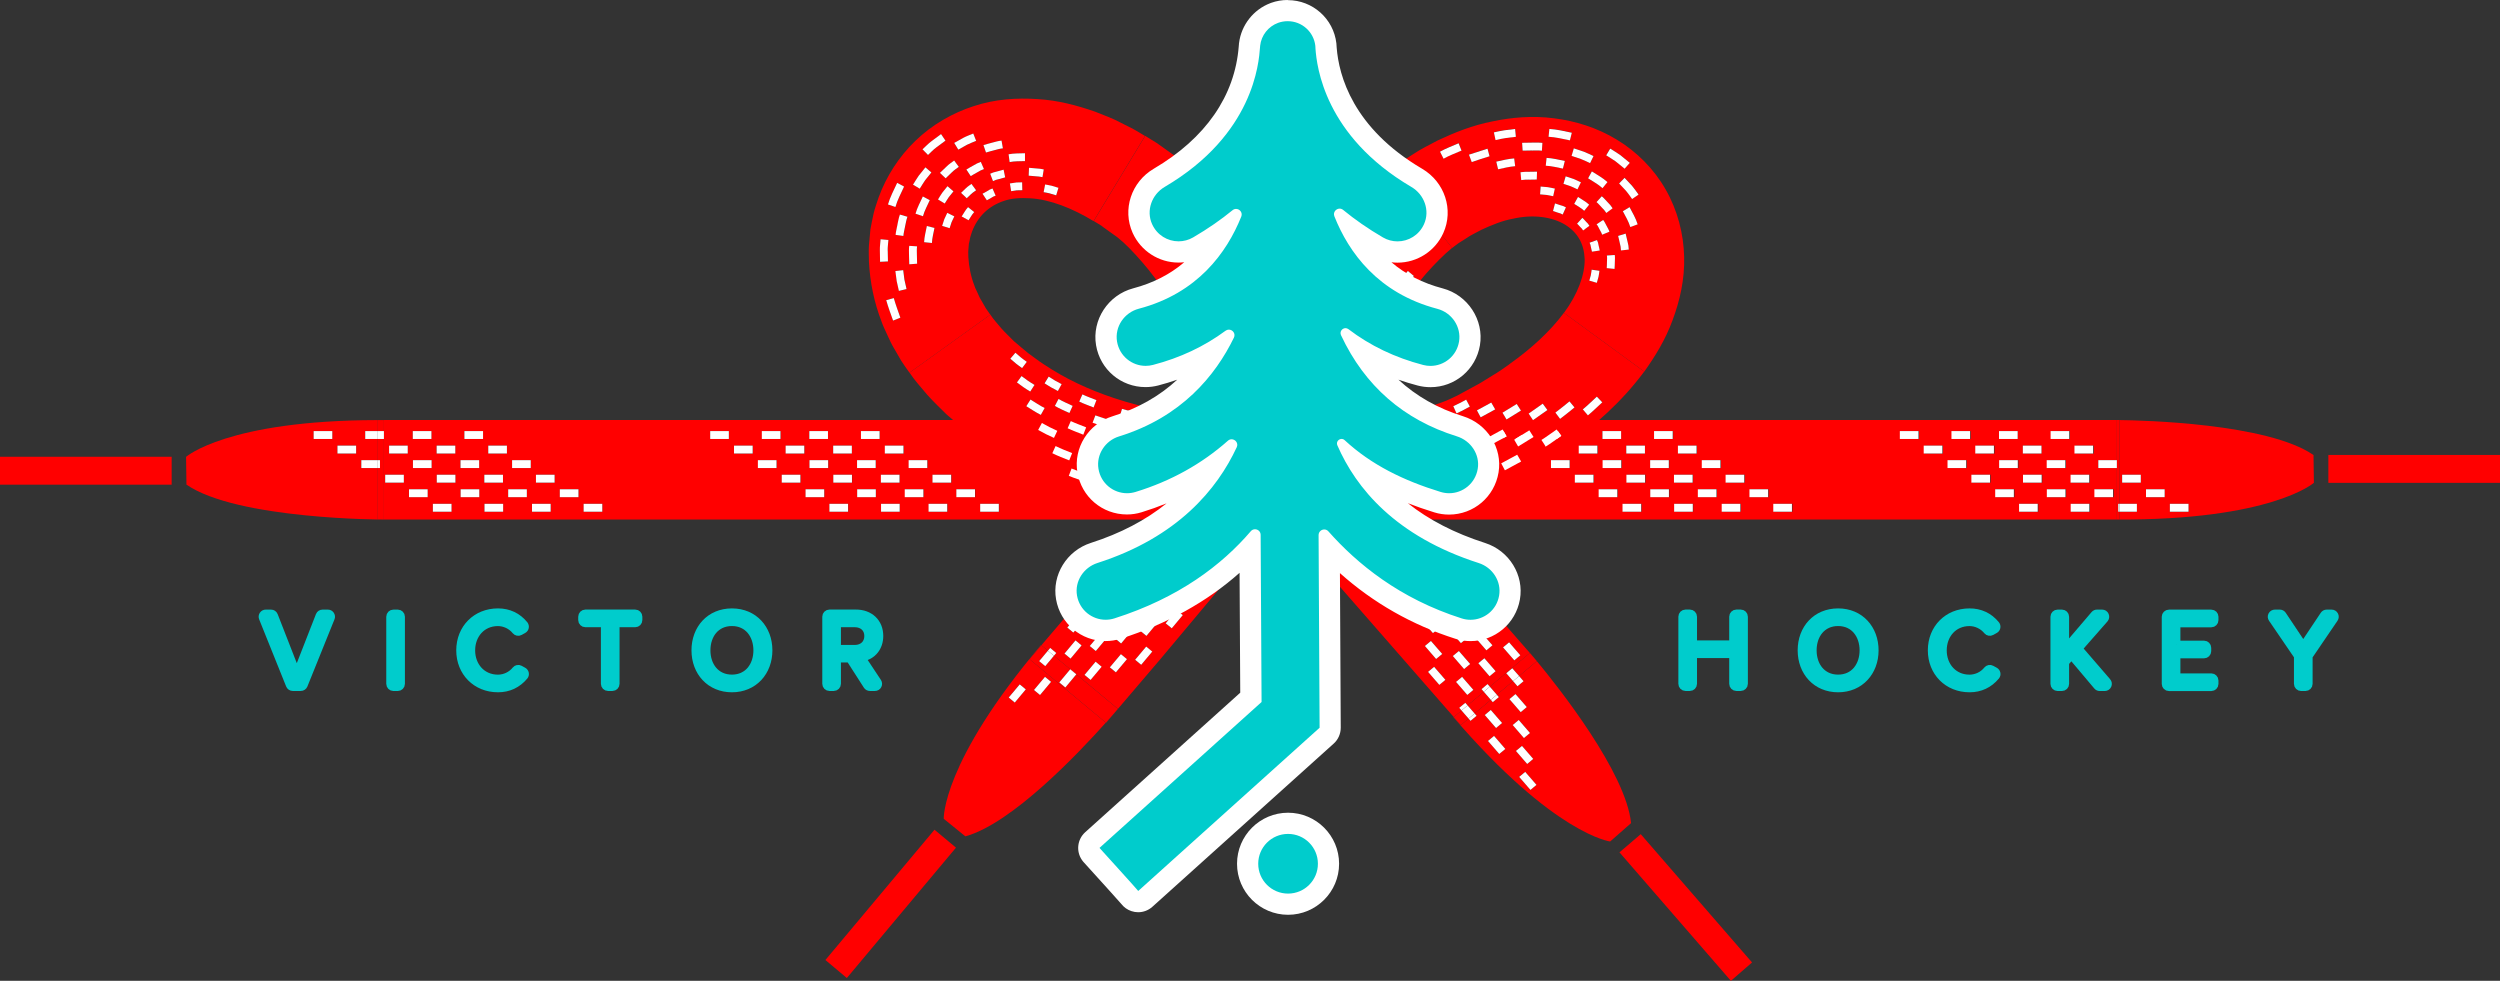 <?xml version="1.0" encoding="UTF-8"?>
<svg id="Layer_2" data-name="Layer 2" xmlns="http://www.w3.org/2000/svg" viewBox="0 0 589.84 231.41">
  <rect x="0" y="0" width="589.84" height="231.41" fill="#333333" stroke="none"/>
  <defs>
    <style>
      .cls-1 {
        stroke: #0cc;
        stroke-miterlimit: 10;
        stroke-width: 1.69px;
      }

      .cls-1, .cls-2 {
        fill: #0cc;
      }

      .cls-3 {
        fill: red;
      }

      .cls-3, .cls-4, .cls-2, .cls-5 {
        stroke-width: 0px;
      }

      .cls-4 {
        fill: none;
      }

      .cls-5 {
        fill: #fff;
      }
    </style>
  </defs>
  <g id="Layer_1-2" data-name="Layer 1">
    <g>
      <g>
        <path class="cls-3" d="m500.1,99.11v19.76h4.07v1.86h-4.07v1.85h-.84c36.7.2,46.67-8.67,46.67-8.67l-.09-6.55c-10.87-7.5-40.41-8.18-45.75-8.25Zm4.99,14.76h-4.4v-1.86h4.4v1.86Zm5.63,3.43h-4.4v-1.86h4.4v1.86Zm5.63,3.43h-4.4v-1.86h4.4v1.86Z"/>
        <rect class="cls-3" x="549.34" y="107.34" width="40.5" height="6.58"/>
        <path class="cls-3" d="m88.99,110.43h-3.74v-1.86h3.74v-5h-2.82v-1.86h2.82v-2.6c-35.39.07-45.09,8.68-45.09,8.68l.09,6.55c11.96,8.25,46.58,8.25,46.58,8.25v-.02h-1.59v-12.14Zm-10.59-6.86h-4.4v-1.86h4.4v1.86Zm5.63,3.43h-4.4v-1.86h4.4v1.86Z"/>
        <rect class="cls-3" y="107.77" width="40.5" height="6.58"/>
        <path class="cls-3" d="m495.07,110.43v-1.86h4.2v-9.47H88.99c.53.01,1.05,0,1.59,0v23.47h408.69v-12.14h-4.2Zm-17.8-5.29h4.4v1.86h-4.4v-1.86Zm-5.63-3.43h4.4v1.86h-4.4v-1.86Zm-87.93,3.43h4.4v1.86h-4.4v-1.86Zm-5.63-3.43h4.4v1.86h-4.4v-1.86Zm-181.5,3.43h4.4v1.86h-4.4v-1.86Zm-5.63-3.43h4.4v1.86h-4.4v-1.86Zm-87.94,3.43h4.4v1.86h-4.4v-1.86Zm-5.63-3.43h4.4v1.86h-4.4v-1.86Zm-2.12,12.15h-4.4v-1.86h4.4v1.86Zm.93-6.86h-4.4v-1.86h4.4v1.86Zm4.7,10.29h-4.4v-1.86h4.4v1.86Zm.93-6.86h-4.4v-1.86h4.4v1.86Zm4.7,10.29h-4.4v-1.86h4.4v1.86Zm.93-6.86h-4.4v-1.86h4.4v1.86Zm1.19-5.29h4.4v1.86h-4.4v-1.86Zm4.44,8.72h-4.4v-1.86h4.4v1.86Zm.89-13.72h-4.4v-1.86h4.4v1.86Zm.3,8.43h4.4v1.86h-4.4v-1.86Zm4.44,8.72h-4.4v-1.86h4.4v1.86Zm.89-13.72h-4.4v-1.86h4.4v1.86Zm4.7,10.29h-4.4v-1.86h4.4v1.86Zm.93-6.86h-4.4v-1.86h4.4v1.86Zm4.7,10.29h-4.4v-1.86h4.4v1.86Zm.93-6.86h-4.4v-1.86h4.4v1.86Zm5.63,3.43h-4.4v-1.86h4.4v1.86Zm5.63,3.43h-4.4v-1.86h4.4v1.86Zm29.86-17.15h-4.4v-1.86h4.4v1.86Zm5.63,3.43h-4.4v-1.86h4.4v1.86Zm5.63,3.43h-4.4v-1.86h4.4v1.86Zm.93-6.86h-4.4v-1.86h4.4v1.86Zm4.7,10.29h-4.4v-1.86h4.4v1.86Zm.93-6.86h-4.4v-1.86h4.4v1.86Zm4.7,10.29h-4.4v-1.86h4.4v1.86Zm.93-6.86h-4.4v-1.86h4.4v1.86Zm4.7,10.29h-4.4v-1.86h4.4v1.86Zm.93-6.86h-4.4v-1.86h4.4v1.86Zm1.19-5.29h4.4v1.86h-4.4v-1.86Zm4.44,8.72h-4.4v-1.86h4.4v1.86Zm.89-13.72h-4.4v-1.86h4.4v1.86Zm.3,8.43h4.4v1.86h-4.4v-1.86Zm4.44,8.72h-4.4v-1.86h4.4v1.86Zm.89-13.72h-4.4v-1.86h4.4v1.86Zm4.7,10.29h-4.4v-1.86h4.4v1.86Zm.93-6.86h-4.4v-1.86h4.4v1.86Zm4.7,10.29h-4.4v-1.86h4.4v1.86Zm.93-6.86h-4.4v-1.86h4.4v1.86Zm5.63,3.43h-4.4v-1.86h4.4v1.86Zm5.63,3.43h-4.4v-1.86h4.4v1.86Zm123.42-17.15h-4.4v-1.86h4.4v1.86Zm5.63,3.43h-4.4v-1.86h4.4v1.86Zm5.63,3.43h-4.4v-1.86h4.4v1.86Zm.93-6.86h-4.4v-1.86h4.4v1.86Zm4.7,10.29h-4.4v-1.86h4.4v1.86Zm.93-6.86h-4.4v-1.86h4.4v1.86Zm4.7,10.29h-4.4v-1.86h4.4v1.86Zm.93-6.86h-4.4v-1.86h4.4v1.86Zm4.7,10.29h-4.4v-1.86h4.4v1.86Zm.93-6.86h-4.4v-1.86h4.4v1.86Zm1.19-5.29h4.4v1.86h-4.4v-1.86Zm4.44,8.72h-4.4v-1.86h4.4v1.86Zm.89-13.72h-4.4v-1.86h4.4v1.86Zm.3,8.43h4.4v1.86h-4.4v-1.86Zm4.44,8.72h-4.4v-1.86h4.4v1.86Zm.89-13.72h-4.4v-1.86h4.4v1.86Zm4.7,10.29h-4.4v-1.86h4.4v1.86Zm.93-6.86h-4.4v-1.86h4.4v1.86Zm4.7,10.29h-4.4v-1.86h4.4v1.86Zm.93-6.86h-4.4v-1.86h4.4v1.86Zm5.63,3.43h-4.4v-1.86h4.4v1.86Zm5.63,3.43h-4.4v-1.86h4.4v1.86Zm29.86-17.15h-4.4v-1.86h4.4v1.86Zm5.63,3.43h-4.4v-1.86h4.4v1.86Zm5.63,3.43h-4.4v-1.86h4.4v1.86Zm.93-6.86h-4.4v-1.86h4.4v1.86Zm4.7,10.29h-4.4v-1.86h4.4v1.86Zm.93-6.86h-4.4v-1.86h4.4v1.86Zm4.7,10.29h-4.4v-1.86h4.4v1.86Zm.93-6.86h-4.4v-1.86h4.4v1.86Zm4.7,10.29h-4.4v-1.86h4.4v1.86Zm.93-6.86h-4.4v-1.86h4.4v1.86Zm1.19-5.29h4.4v1.86h-4.4v-1.86Zm4.44,8.72h-4.4v-1.86h4.4v1.86Zm.89-13.72h-4.4v-1.86h4.4v1.86Zm.3,8.43h4.4v1.86h-4.4v-1.86Zm4.44,8.72h-4.4v-1.86h4.4v1.86Zm.89-13.72h-4.4v-1.86h4.4v1.86Zm.3,10.29v-1.86h4.4v1.86h-4.4Z"/>
        <path class="cls-3" d="m500.1,99.1h-.83s.3,0,.83,0h0Z"/>
        <path class="cls-3" d="m500.1,120.72h-.33v-1.86h.33v-19.76c-.53,0-.83,0-.83,0h0v9.47h.2v1.86h-.2v12.14h.84v-1.85Z"/>
        <path class="cls-3" d="m90.58,101.71v-2.6c-.54,0-1.06,0-1.59,0v2.6h1.59Z"/>
        <polygon class="cls-3" points="88.99 103.57 88.99 108.57 89.65 108.57 89.65 110.43 88.99 110.43 88.99 122.57 90.58 122.57 90.58 103.57 88.99 103.57"/>
        <rect class="cls-5" x="74" y="101.71" width="4.4" height="1.86"/>
        <rect class="cls-5" x="79.62" y="105.14" width="4.4" height="1.86"/>
        <rect class="cls-5" x="85.25" y="108.57" width="3.74" height="1.86"/>
        <rect class="cls-5" x="88.99" y="108.57" width=".66" height="1.86"/>
        <rect class="cls-5" x="90.88" y="112.01" width="4.4" height="1.86"/>
        <rect class="cls-5" x="96.5" y="115.44" width="4.4" height="1.86"/>
        <rect class="cls-5" x="102.13" y="118.87" width="4.4" height="1.86"/>
        <rect class="cls-5" x="86.17" y="101.71" width="2.82" height="1.86"/>
        <rect class="cls-5" x="88.99" y="101.71" width="1.59" height="1.86"/>
        <rect class="cls-5" x="91.8" y="105.14" width="4.4" height="1.86"/>
        <rect class="cls-5" x="97.43" y="108.57" width="4.4" height="1.86"/>
        <rect class="cls-5" x="103.05" y="112.01" width="4.4" height="1.86"/>
        <rect class="cls-5" x="108.68" y="115.44" width="4.4" height="1.86"/>
        <rect class="cls-5" x="114.31" y="118.87" width="4.4" height="1.86"/>
        <rect class="cls-5" x="97.39" y="101.71" width="4.4" height="1.86"/>
        <rect class="cls-5" x="103.02" y="105.14" width="4.4" height="1.86"/>
        <rect class="cls-5" x="108.65" y="108.57" width="4.4" height="1.86"/>
        <rect class="cls-5" x="114.27" y="112.01" width="4.4" height="1.86"/>
        <rect class="cls-5" x="119.9" y="115.44" width="4.4" height="1.86"/>
        <rect class="cls-5" x="125.52" y="118.87" width="4.4" height="1.86"/>
        <rect class="cls-5" x="109.57" y="101.71" width="4.4" height="1.86"/>
        <rect class="cls-5" x="115.2" y="105.14" width="4.4" height="1.86"/>
        <rect class="cls-5" x="120.82" y="108.57" width="4.4" height="1.86"/>
        <rect class="cls-5" x="126.45" y="112.01" width="4.4" height="1.86"/>
        <rect class="cls-5" x="132.08" y="115.44" width="4.4" height="1.86"/>
        <rect class="cls-5" x="137.7" y="118.87" width="4.4" height="1.86"/>
        <rect class="cls-5" x="167.56" y="101.71" width="4.4" height="1.86"/>
        <rect class="cls-5" x="173.18" y="105.14" width="4.4" height="1.86"/>
        <rect class="cls-5" x="178.81" y="108.57" width="4.4" height="1.86"/>
        <rect class="cls-5" x="184.44" y="112.01" width="4.4" height="1.86"/>
        <rect class="cls-5" x="190.06" y="115.44" width="4.4" height="1.86"/>
        <rect class="cls-5" x="195.69" y="118.87" width="4.4" height="1.86"/>
        <rect class="cls-5" x="179.74" y="101.71" width="4.4" height="1.86"/>
        <rect class="cls-5" x="185.36" y="105.14" width="4.4" height="1.86"/>
        <rect class="cls-5" x="190.99" y="108.57" width="4.4" height="1.86"/>
        <rect class="cls-5" x="196.61" y="112.01" width="4.4" height="1.86"/>
        <rect class="cls-5" x="202.24" y="115.44" width="4.4" height="1.86"/>
        <rect class="cls-5" x="207.87" y="118.87" width="4.4" height="1.86"/>
        <rect class="cls-5" x="190.95" y="101.71" width="4.4" height="1.86"/>
        <rect class="cls-5" x="196.58" y="105.14" width="4.4" height="1.86"/>
        <rect class="cls-5" x="202.21" y="108.57" width="4.4" height="1.86"/>
        <rect class="cls-5" x="207.83" y="112.01" width="4.4" height="1.86"/>
        <rect class="cls-5" x="213.46" y="115.44" width="4.4" height="1.86"/>
        <rect class="cls-5" x="219.08" y="118.87" width="4.4" height="1.86"/>
        <rect class="cls-5" x="203.13" y="101.71" width="4.4" height="1.86"/>
        <rect class="cls-5" x="208.76" y="105.14" width="4.4" height="1.86"/>
        <rect class="cls-5" x="214.38" y="108.57" width="4.4" height="1.86"/>
        <rect class="cls-5" x="220.01" y="112.01" width="4.4" height="1.86"/>
        <rect class="cls-5" x="225.64" y="115.44" width="4.4" height="1.86"/>
        <rect class="cls-5" x="231.26" y="118.87" width="4.4" height="1.86"/>
        <rect class="cls-5" x="354.68" y="101.71" width="4.4" height="1.86"/>
        <rect class="cls-5" x="360.31" y="105.14" width="4.4" height="1.86"/>
        <rect class="cls-5" x="365.93" y="108.57" width="4.4" height="1.86"/>
        <rect class="cls-5" x="371.56" y="112.01" width="4.4" height="1.86"/>
        <rect class="cls-5" x="377.18" y="115.44" width="4.4" height="1.86"/>
        <rect class="cls-5" x="382.81" y="118.87" width="4.4" height="1.86"/>
        <rect class="cls-5" x="366.86" y="101.71" width="4.4" height="1.86"/>
        <rect class="cls-5" x="372.48" y="105.14" width="4.4" height="1.86"/>
        <rect class="cls-5" x="378.11" y="108.57" width="4.4" height="1.86"/>
        <rect class="cls-5" x="383.73" y="112.01" width="4.4" height="1.86"/>
        <rect class="cls-5" x="389.36" y="115.44" width="4.4" height="1.86"/>
        <rect class="cls-5" x="394.99" y="118.87" width="4.4" height="1.86"/>
        <rect class="cls-5" x="378.08" y="101.71" width="4.4" height="1.86"/>
        <rect class="cls-5" x="383.7" y="105.14" width="4.4" height="1.86"/>
        <rect class="cls-5" x="389.33" y="108.57" width="4.4" height="1.86"/>
        <rect class="cls-5" x="394.95" y="112.01" width="4.4" height="1.86"/>
        <rect class="cls-5" x="400.58" y="115.44" width="4.4" height="1.86"/>
        <rect class="cls-5" x="406.21" y="118.87" width="4.4" height="1.86"/>
        <rect class="cls-5" x="390.25" y="101.71" width="4.4" height="1.86"/>
        <rect class="cls-5" x="395.88" y="105.14" width="4.4" height="1.86"/>
        <rect class="cls-5" x="401.51" y="108.57" width="4.4" height="1.86"/>
        <rect class="cls-5" x="407.13" y="112.01" width="4.4" height="1.86"/>
        <rect class="cls-5" x="412.76" y="115.44" width="4.4" height="1.86"/>
        <rect class="cls-5" x="418.38" y="118.87" width="4.4" height="1.86"/>
        <rect class="cls-5" x="448.24" y="101.71" width="4.4" height="1.86"/>
        <rect class="cls-5" x="453.87" y="105.14" width="4.4" height="1.86"/>
        <rect class="cls-5" x="459.49" y="108.57" width="4.4" height="1.86"/>
        <rect class="cls-5" x="465.12" y="112.01" width="4.4" height="1.86"/>
        <rect class="cls-5" x="470.74" y="115.44" width="4.4" height="1.86"/>
        <rect class="cls-5" x="476.37" y="118.87" width="4.4" height="1.86"/>
        <rect class="cls-5" x="460.42" y="101.71" width="4.4" height="1.86"/>
        <rect class="cls-5" x="466.04" y="105.14" width="4.4" height="1.86"/>
        <rect class="cls-5" x="471.67" y="108.57" width="4.4" height="1.86"/>
        <rect class="cls-5" x="477.3" y="112.01" width="4.4" height="1.86"/>
        <rect class="cls-5" x="482.92" y="115.44" width="4.4" height="1.86"/>
        <rect class="cls-5" x="488.55" y="118.87" width="4.4" height="1.86"/>
        <rect class="cls-5" x="471.64" y="101.71" width="4.4" height="1.86"/>
        <rect class="cls-5" x="477.26" y="105.14" width="4.4" height="1.86"/>
        <rect class="cls-5" x="482.89" y="108.57" width="4.4" height="1.86"/>
        <rect class="cls-5" x="488.52" y="112.01" width="4.4" height="1.86"/>
        <rect class="cls-5" x="494.14" y="115.44" width="4.4" height="1.86"/>
        <rect class="cls-5" x="500.1" y="118.87" width="4.07" height="1.86"/>
        <rect class="cls-5" x="499.77" y="118.87" width=".33" height="1.86"/>
        <rect class="cls-5" x="483.81" y="101.71" width="4.4" height="1.86"/>
        <rect class="cls-5" x="489.44" y="105.14" width="4.4" height="1.86"/>
        <rect class="cls-5" x="495.07" y="108.57" width="4.2" height="1.86"/>
        <rect class="cls-5" x="499.27" y="108.57" width=".2" height="1.86"/>
        <rect class="cls-5" x="500.69" y="112.01" width="4.4" height="1.86"/>
        <rect class="cls-5" x="506.32" y="115.44" width="4.4" height="1.86"/>
        <rect class="cls-5" x="511.95" y="118.87" width="4.4" height="1.86"/>
      </g>
      <g>
        <path class="cls-4" d="m340.06,94.98c1.31-.47,2.49-1.02,3.71-1.62l4.29-2.33c.73-.37,1.42-.78,2.09-1.21l2.04-1.26c1.4-.81,2.67-1.73,3.94-2.63,5.11-3.61,9.61-7.72,12.87-12.11,3.24-4.37,4.97-9.05,4.89-12.71-.15-3.63-1.67-6.27-4.63-8.11-2.96-1.79-7.45-2.52-12.31-1.39-2.42.43-4.92,1.45-7.39,2.59-1.22.7-2.48,1.22-3.67,2.06l-1.82,1.15c-.58.38-.95.73-1.44,1.08-1.96,1.6-4.13,3.79-6.18,6.12-2.04,2.4-4.08,4.89-5.93,7.56-3.78,5.25-7.12,10.95-9.58,16.47-1.16,2.72-2.12,5.47-2.53,7.59-.03.43-.08.86-.16,1.29,0,.37,0,.77,0,1.16,1.33-.08,2.65-.16,3.94-.26,6.61-.52,12.74-1.49,17.89-3.44Z"/>
        <path class="cls-4" d="m286.89,96.01c-.02-.36-.04-.62,0-.94-.09-1.68-.74-4.35-1.67-7.01-.54-1.37-1.02-2.74-1.7-4.14-.59-1.4-1.33-2.8-2.04-4.2-2.92-5.61-6.59-11.11-10.52-16.07-1.98-2.41-4.06-4.74-6.02-6.53-.46-.38-.92-.76-1.37-1.16l-1.85-1.32-1.85-1.33-1.89-1.15c-5.01-3.06-10.29-5.11-14.9-5.38-2.29-.14-4.45-.03-6.24.61-1.81.6-3.33,1.51-4.6,2.72-1.26,1.21-2.26,2.74-2.93,4.53-.12.47-.34.9-.44,1.39-.08.5-.19.99-.31,1.48-.03.52-.07,1.04-.13,1.56-.05.52.03,1.08.01,1.62.13,2.19.55,4.49,1.46,6.78.17.58.52,1.14.75,1.71.25.57.49,1.15.86,1.71l.97,1.69c.36.55.78,1.09,1.16,1.65.7,1.13,1.71,2.14,2.57,3.22.93,1.05,1.99,2.02,2.98,3.04,1.14.93,2.19,1.92,3.37,2.83,1.23.86,2.38,1.8,3.66,2.62,5.1,3.42,10.58,5.97,16.54,7.96,7.42,2.49,15.39,3.9,23.65,4.63.07-.28.13-.56.19-.83.07-.57.16-1.13.26-1.69Z"/>
        <path class="cls-3" d="m245.7,152.25l-.08-.07c-23.46,27.72-22.96,41-22.96,41l5.1,4.14c10.92-2.95,26.76-19.67,33.15-26.83l-18.01-14.97,2.8-3.28Zm.85,7.43l1.43,1.19-2.6,3.11-1.43-1.19,2.6-3.11Zm-7.14,6.07l-1.43-1.19,2.6-3.11,1.43,1.19-2.6,3.11Z"/>
        <polygon class="cls-3" points="194.74 226.5 199.8 230.75 225.55 199.99 220.48 195.76 194.74 226.5"/>
        <path class="cls-3" d="m360.96,154.04l-.02.02,1.13,1.3c-.7-.84-1.11-1.32-1.11-1.32Z"/>
        <path class="cls-3" d="m362.59,155.98l-4.18,3.52,1.05,1.21-1.43,1.19-1.04-1.2-3.83,3.22.47.54-1.43,1.19-.46-.53-3.83,3.22.47.54-1.43,1.19-.46-.53-1.84,1.55-1.67-1.91-.05.05c23.72,27.64,36.96,29.31,36.96,29.31l4.94-4.34c-1.22-11.97-17.06-31.97-22.24-38.22Zm-10.86,11.53l2.66,3.07-1.43,1.19-2.66-3.07,1.43-1.19Zm2,10.37l-2.66-3.07,1.43-1.19,2.66,3.07-1.43,1.19Zm3.83-14.13l2.66,3.06-1.43,1.19-2.66-3.06,1.43-1.19Zm.76,6.11l2.66,3.06-1.42,1.19-2.66-3.06,1.43-1.19Zm.76,6.12l2.66,3.07-1.42,1.19-2.66-3.07,1.42-1.19Zm2,10.38l-2.66-3.07,1.42-1.19,2.66,3.07-1.42,1.19Z"/>
        <polygon class="cls-3" points="387.11 196.81 382.09 201.1 408.38 231.41 413.37 227.08 387.11 196.81"/>
        <path class="cls-3" d="m344.29,167l1.43-1.19.53.62,3.83-3.22-.53-.62,1.43-1.19.53.61,9.44-7.95-28.94-33.12c-2.71.38-5.38.66-7.97.87-1.57.13-3.11.22-4.64.31l-9.9,8.72,33.5,38.34,1.85-1.55-.54-.62Zm11.76-15.45l2.65,3.06-1.43,1.19-2.65-3.06,1.43-1.19Zm-4.61,7.99l-2.66-3.06,1.43-1.19,2.66,3.06-1.43,1.19Zm-.75-6.11l-2.66-3.06,1.43-1.19,2.65,3.06-1.43,1.19Zm-1.97-10.34l2.65,3.06-1.43,1.19-2.65-3.06,1.43-1.19Zm-6.76-7.79l2.65,3.06-1.43,1.18-2.65-3.06,1.43-1.18Zm-7.34-8.46l2.65,3.06-1.43,1.18-2.65-3.06,1.44-1.18Zm.74,6.09l2.65,3.06-1.43,1.18-2.66-3.06,1.43-1.18Zm.75,6.09l2.66,3.06-1.43,1.18-2.66-3.06,1.43-1.18Zm.75,6.1l2.66,3.06-1.43,1.18-2.66-3.06,1.43-1.18Zm.75,6.1l2.66,3.07-1.43,1.19-2.66-3.07,1.43-1.18Zm1.99,10.36l-2.66-3.07,1.43-1.19,2.66,3.07-1.43,1.19Zm3.11-20.19l2.65,3.06-1.43,1.18-2.66-3.06,1.43-1.18Zm.75,6.1l2.66,3.06-1.43,1.19-2.66-3.06,1.43-1.19Zm.75,6.1l2.66,3.06-1.43,1.19-2.66-3.06,1.43-1.19Zm.76,6.11l2.66,3.07-1.43,1.19-2.66-3.07,1.43-1.19Z"/>
        <path class="cls-3" d="m362.61,155.97l-.53-.61c.16.19.33.4.52.62h.02Z"/>
        <polygon class="cls-3" points="346.49 169.54 344.83 167.63 342.99 169.18 344.65 171.09 346.49 169.54"/>
        <path class="cls-3" d="m353.16,163.92l3.83-3.22-1.61-1.86,1.43-1.19,1.6,1.85,4.18-3.52c-.19-.23-.36-.43-.52-.62l-1.13-1.3-9.44,7.95,1.66,1.91Z"/>
        <polygon class="cls-3" points="346.25 166.43 347.91 168.34 351.74 165.12 350.08 163.21 346.25 166.43"/>
        <polygon class="cls-5" points="358.43 183.3 361.09 186.37 362.51 185.18 359.85 182.11 358.43 183.3"/>
        <polygon class="cls-5" points="361.74 179.05 359.09 175.99 357.66 177.18 360.32 180.25 361.74 179.05"/>
        <polygon class="cls-5" points="360.98 172.94 358.32 169.87 356.9 171.06 359.55 174.13 360.98 172.94"/>
        <polygon class="cls-5" points="360.22 166.82 357.56 163.76 356.13 164.95 358.79 168.02 360.22 166.82"/>
        <polygon class="cls-5" points="358.03 161.91 359.46 160.72 358.41 159.5 356.99 160.7 358.03 161.91"/>
        <polygon class="cls-5" points="355.38 158.84 356.99 160.7 358.41 159.5 356.8 157.66 355.38 158.84"/>
        <polygon class="cls-5" points="358.7 154.61 356.05 151.55 354.62 152.74 357.28 155.8 358.7 154.61"/>
        <polygon class="cls-5" points="351.07 174.82 353.73 177.89 355.16 176.7 352.5 173.63 351.07 174.82"/>
        <polygon class="cls-5" points="354.39 170.58 351.73 167.51 350.31 168.7 352.97 171.77 354.39 170.58"/>
        <polygon class="cls-5" points="352.2 165.66 353.63 164.47 353.16 163.92 351.74 165.12 352.2 165.66"/>
        <polygon class="cls-5" points="350.97 161.4 349.55 162.59 350.08 163.21 351.5 162.01 350.97 161.4"/>
        <polygon class="cls-5" points="350.08 163.21 351.74 165.12 353.16 163.92 351.5 162.01 350.08 163.21"/>
        <polygon class="cls-5" points="348.79 156.48 351.44 159.55 352.87 158.36 350.22 155.3 348.79 156.48"/>
        <polygon class="cls-5" points="348.03 150.38 350.69 153.44 352.12 152.25 349.46 149.19 348.03 150.38"/>
        <polygon class="cls-5" points="351.37 146.15 348.72 143.1 347.28 144.28 349.94 147.34 351.37 146.15"/>
        <polygon class="cls-5" points="346.95 170.07 348.38 168.88 347.91 168.34 346.49 169.54 346.95 170.07"/>
        <polygon class="cls-5" points="345.72 165.82 344.29 167 344.83 167.63 346.25 166.43 345.72 165.82"/>
        <polygon class="cls-5" points="344.83 167.63 346.49 169.54 347.91 168.34 346.25 166.43 344.83 167.63"/>
        <polygon class="cls-5" points="347.62 162.77 344.96 159.7 343.53 160.89 346.19 163.96 347.62 162.77"/>
        <polygon class="cls-5" points="346.86 156.66 344.2 153.6 342.77 154.78 345.43 157.85 346.86 156.66"/>
        <polygon class="cls-5" points="346.11 150.56 343.45 147.5 342.02 148.68 344.68 151.74 346.11 150.56"/>
        <polygon class="cls-5" points="345.36 144.46 342.7 141.4 341.27 142.58 343.92 145.64 345.36 144.46"/>
        <polygon class="cls-5" points="344.61 138.36 341.96 135.3 340.52 136.49 343.18 139.55 344.61 138.36"/>
        <polygon class="cls-5" points="336.93 158.52 339.59 161.59 341.02 160.4 338.36 157.33 336.93 158.52"/>
        <polygon class="cls-5" points="340.27 154.29 337.61 151.23 336.18 152.41 338.83 155.48 340.27 154.29"/>
        <polygon class="cls-5" points="339.51 148.19 336.85 145.13 335.42 146.31 338.08 149.37 339.51 148.19"/>
        <polygon class="cls-5" points="338.76 142.09 336.11 139.03 334.67 140.21 337.33 143.27 338.76 142.09"/>
        <polygon class="cls-5" points="338.02 136 335.36 132.94 333.93 134.12 336.58 137.18 338.02 136"/>
        <polygon class="cls-5" points="337.27 129.91 334.62 126.85 333.18 128.03 335.84 131.09 337.27 129.91"/>
        <path class="cls-3" d="m307.33,80.15c.32.84.59,1.76.87,2.66.39-.87.8-1.74,1.19-2.61l1.67.81c-.56,1.24-1.16,2.46-1.68,3.71l-.69-.29.14.44.4,1.72.39,1.73v.06s.08-.22.08-.22l.73-1.85,1.73.69-.71,1.79-.58,1.81-.91-.28c.15,1.25.32,2.43.39,3.75,0,1.48-.02,3.01-.12,4.44l-.08.51c.58-.02,1.16-.03,1.75-.05,2.12-.09,4.24-.19,6.33-.3,0-.39,0-.79,0-1.16.08-.43.13-.85.16-1.29.4-2.12,1.37-4.87,2.53-7.59,2.47-5.53,5.8-11.22,9.58-16.47,1.86-2.67,3.89-5.15,5.93-7.56,2.06-2.33,4.23-4.52,6.18-6.12l-14.69-18.31c-3.6,2.95-6.45,5.92-9.16,8.96-2.62,3.06-5.12,6.15-7.37,9.37-2.88,4.03-5.54,8.18-7.95,12.59.52,1.05,1.04,2.11,1.51,3.22.87,1.84,1.62,3.84,2.37,5.82Zm24.83-16.21l1.43,1.19c-.79.92-1.55,1.9-2.3,2.88l-1.47-1.13c.77-1,1.53-1.99,2.34-2.93Zm-5.72,1.69l1.48,1.12c-.77,1.01-1.5,2.07-2.26,3.1l-1.52-1.07c.77-1.05,1.51-2.12,2.29-3.15Zm-.53,6.65l1.54,1.04c-.68,1.04-1.41,2.05-2.04,3.11l-1.57-.99c.64-1.08,1.38-2.11,2.07-3.17Zm-12.83,24.04l-1.85-.21c.06-1.04.39-2.2.64-3.34l1.8.47c-.23,1.06-.55,2.16-.59,3.08Zm-.1-15.62c.63-1.18,1.19-2.39,1.87-3.54l1.63.9c-.66,1.14-1.22,2.32-1.83,3.47l-1.66-.83Zm7.81,3.87l-1.66-.83c.58-1.09,1.1-2.2,1.73-3.29l1.63.9c-.62,1.06-1.13,2.15-1.7,3.22Zm-.09-16.85l1.53,1.05-2.19,3.29-1.56-1,2.22-3.34Zm-.33,6.81l1.58.98c-.69,1.08-1.33,2.18-1.95,3.29l-1.62-.92c.63-1.13,1.28-2.25,1.98-3.34Zm-3.15,18.77l-1.78-.52c.37-1.07.63-2.12,1.11-3.22l1.74.66c-.47,1.07-.71,2.06-1.06,3.08Zm-1.49-5.95l-1.71-.72c.48-1.16,1.05-2.31,1.57-3.47l1.67.81c-.5,1.13-1.06,2.25-1.53,3.38Zm-.75-17.15l1.57.99c-.71,1.16-1.45,2.29-2.1,3.48l-1.61-.93c.66-1.21,1.42-2.37,2.14-3.54Zm-5.69,2.85l1.62.91c-.71,1.2-1.36,2.45-2,3.71l-1.65-.85c.65-1.28,1.31-2.55,2.03-3.78Z"/>
        <path class="cls-3" d="m312.79,122.44c-3.27.11-6.56.19-9.88.2,2.16,3.1,4.44,5.78,6.57,8.21l9.9-8.72c-2.22.12-4.41.22-6.6.32Z"/>
        <path class="cls-5" d="m311.23,96.1l1.85.21c.04-.92.36-2.02.59-3.08l-1.8-.47c-.25,1.13-.58,2.29-.64,3.34Z"/>
        <path class="cls-5" d="m315.44,92.77l1.78.52c.35-1.02.59-2.01,1.06-3.08l-1.74-.66c-.48,1.1-.74,2.15-1.11,3.22Z"/>
        <path class="cls-5" d="m311.46,88.8l.71-1.79-1.73-.69-.73,1.85-.07.22.17.8c.05.3.09.64.13.96,0,.06.01.11.02.17l.91.28.58-1.81Z"/>
        <path class="cls-5" d="m314.01,86.62l1.71.72c.47-1.13,1.02-2.25,1.53-3.38l-1.67-.81c-.52,1.16-1.09,2.31-1.57,3.47Z"/>
        <path class="cls-5" d="m319.13,83.73l1.66.83c.57-1.07,1.07-2.15,1.7-3.22l-1.63-.9c-.64,1.08-1.15,2.19-1.73,3.29Z"/>
        <path class="cls-5" d="m311.07,81l-1.67-.81c-.39.87-.8,1.74-1.19,2.61.05.16.1.32.15.48l.35,1.14.69.29c.52-1.26,1.12-2.48,1.68-3.71Z"/>
        <path class="cls-5" d="m316.48,78.05l-1.63-.9c-.67,1.16-1.24,2.36-1.87,3.54l1.66.83c.62-1.16,1.17-2.34,1.83-3.47Z"/>
        <path class="cls-5" d="m321.95,75.5l-1.58-.98c-.7,1.1-1.35,2.22-1.98,3.34l1.62.92c.62-1.11,1.26-2.21,1.95-3.29Z"/>
        <path class="cls-5" d="m327.45,73.32l-1.54-1.04c-.69,1.05-1.43,2.09-2.07,3.17l1.57.99c.63-1.06,1.36-2.08,2.04-3.11Z"/>
        <path class="cls-5" d="m310.91,73.96l-1.62-.91c-.72,1.22-1.38,2.5-2.03,3.78l1.65.85c.64-1.25,1.29-2.5,2-3.71Z"/>
        <path class="cls-5" d="m316.56,71.18l-1.57-.99c-.72,1.18-1.47,2.33-2.14,3.54l1.61.93c.65-1.19,1.39-2.33,2.1-3.48Z"/>
        <polygon class="cls-5" points="322.23 68.77 320.7 67.72 318.48 71.06 320.04 72.07 322.23 68.77"/>
        <path class="cls-5" d="m327.92,66.74l-1.48-1.12c-.79,1.03-1.53,2.1-2.29,3.15l1.52,1.07c.75-1.03,1.48-2.09,2.26-3.1Z"/>
        <path class="cls-5" d="m333.59,65.12l-1.43-1.19c-.81.94-1.58,1.94-2.34,2.93l1.47,1.13c.75-.98,1.5-1.96,2.3-2.88Z"/>
        <path class="cls-3" d="m344.06,57.41l1.82-1.15c1.19-.85,2.46-1.37,3.67-2.06,2.47-1.14,4.97-2.16,7.39-2.59,4.86-1.12,9.35-.4,12.31,1.39,2.96,1.84,4.48,4.48,4.63,8.11.08,3.66-1.64,8.34-4.89,12.71l18.95,13.86c2.59-3.64,5.02-7.57,6.69-12.17,1.69-4.53,2.87-9.56,2.72-14.95-.13-5.35-1.54-10.94-4.35-15.83-2.78-4.9-6.9-8.99-11.55-11.79-4.66-2.83-9.79-4.41-14.8-5.03-5.04-.66-9.94-.23-14.53.73-4.65.91-8.87,2.59-12.88,4.48-1.92,1.04-3.95,1.99-5.72,3.19l-2.72,1.74c-.92.61-1.93,1.42-2.87,2.14l14.69,18.31c.5-.35.86-.7,1.44-1.08Zm9.38-17.47l-.43-1.81c1.4-.31,2.79-.65,4.23-.77l.23,1.84c-1.37.11-2.7.44-4.03.73Zm9.9,5.92l.13-1.85,1.7.15c.56.08,1.1.23,1.65.33l-.4,1.81c-.51-.09-1-.23-1.52-.3l-1.57-.14Zm5.36,4.76c-.18-.08-.35-.18-.53-.26l-.59-.18c-.4-.12-.77-.27-1.17-.39l.47-1.8c.45.13.87.3,1.32.44l.66.21c.21.09.4.2.61.29l-.76,1.7Zm1.86-6.69l-1.7-.56.53-1.78,1.84.61c.6.23,1.17.54,1.75.8l-.82,1.67c-.54-.24-1.06-.53-1.61-.74Zm1.74,2.53c.89.61,1.87,1.09,2.64,1.83l-1.17,1.44c-.68-.66-1.58-1.08-2.36-1.64l.9-1.63Zm5.78-2.07c-1.02-.94-2.25-1.58-3.4-2.33l.89-1.63c1.25.81,2.57,1.51,3.68,2.52l-1.17,1.44Zm1.83,3.96c.2.25.37.52.56.77l-1.49,1.11c-.17-.23-.33-.48-.51-.7l-.6-.63c-.41-.41-.75-.88-1.21-1.24l1.25-1.38c.5.4.89.91,1.34,1.36l.66.7Zm-6.41,6.01l-.3-.44-.38-.38c-.26-.24-.45-.56-.75-.78l1.25-1.38c.34.26.57.61.87.9l.44.45.35.51-1.49,1.11Zm3.65,10.92l-.4,1.43-1.78-.52.37-1.31c.1-.43.12-.85.2-1.28l1.84.26c-.09.47-.11.94-.22,1.41Zm-1.56-5.92c-.05-.38-.18-.72-.25-1.08l-.11-.54-.2-.5,1.75-.62.23.58.13.63c.08.42.22.82.28,1.25l-1.84.28Zm1.81-5.25c-.23-.4-.39-.85-.7-1.2l1.55-1.03c.34.4.54.9.8,1.36.24.47.54.91.68,1.42l-1.72.71c-.12-.46-.4-.84-.61-1.26Zm3.59,7.66c-.03.55,0,1.1-.07,1.65l-1.85-.19c.07-.51.03-1,.06-1.5.01-.5.07-1-.02-1.48l1.85-.12c.09.53.04,1.09.02,1.64Zm1.45-2.71l-.08-.88c-.05-.29-.13-.57-.19-.85-.14-.56-.24-1.14-.4-1.7l1.78-.55c.18.61.29,1.24.44,1.87.07.31.15.62.21.94l.09.96-1.85.21Zm2.21-5.51c-.41-1.32-1.11-2.52-1.76-3.73l1.59-.97c.71,1.32,1.46,2.62,1.92,4.06l-1.74.64Zm1.96-7.67l-1.53,1.05c-.48-.64-.91-1.32-1.43-1.93l-1.64-1.75,1.3-1.33,1.76,1.88c.56.65,1.03,1.38,1.54,2.07Zm-6.71-10.85c.8.5,1.61,1,2.39,1.54.75.6,1.5,1.2,2.23,1.82l-1.23,1.39-2.1-1.71c-.74-.51-1.5-.97-2.25-1.45l.95-1.59Zm-6.21.75c.78.29,1.53.68,2.29,1.03l-.81,1.67c-.71-.32-1.41-.7-2.14-.96l-2.22-.74.53-1.78,2.36.79Zm-8.14-5.38c1.76.1,3.54.52,5.3.9l-.45,1.8c-1.67-.35-3.36-.76-5.04-.85l.19-1.85Zm-.65,6.83c1.46.07,2.88.44,4.32.73l-.45,1.8c-1.35-.27-2.68-.62-4.05-.68l.19-1.85Zm-3.39-3.59c.8,0,1.59-.05,2.4.06l-.12,1.85c-.76-.1-1.52-.06-2.28-.05l-2.27.04-.12-1.85,2.39-.04Zm-.8,6.87l1.95-.03-.06,1.86-1.83.03c-.61,0-1.22,0-1.84.11l-.17-1.85c.65-.1,1.3-.11,1.95-.11Zm-5.77-9.79l2.54-.31.18,1.85-2.43.29c-.81.1-1.58.32-2.37.47l-.39-1.82c.82-.16,1.62-.39,2.47-.49Zm-3.97,4.34l.48,1.79c-1.41.44-2.81.89-4.21,1.36l-.65-1.74c1.45-.5,2.91-.96,4.38-1.41Zm-11.21.71c1.37-.78,2.91-1.34,4.39-1.99l.69,1.72c-1.42.63-2.92,1.16-4.24,1.92l-.84-1.66Z"/>
        <path class="cls-5" d="m344.14,33.8c-1.47.65-3.02,1.21-4.39,1.99l.84,1.66c1.33-.76,2.82-1.3,4.24-1.92l-.69-1.72Z"/>
        <path class="cls-5" d="m351.44,36.87l-.48-1.79c-1.46.46-2.93.92-4.38,1.41l.65,1.74c1.39-.48,2.8-.92,4.21-1.36Z"/>
        <path class="cls-5" d="m353.02,38.13l.43,1.81c1.33-.29,2.66-.62,4.03-.73l-.23-1.84c-1.44.11-2.83.46-4.23.77Z"/>
        <path class="cls-5" d="m360.75,42.39l1.83-.03.06-1.86-1.95.03c-.65,0-1.3,0-1.95.11l.17,1.85c.61-.1,1.22-.11,1.84-.11Z"/>
        <path class="cls-5" d="m366.84,44.49c-.55-.1-1.09-.25-1.65-.33l-1.7-.15-.13,1.85,1.57.14c.52.07,1.01.21,1.52.3l.4-1.81Z"/>
        <path class="cls-5" d="m368.2,48.43c-.44-.14-.87-.31-1.32-.44l-.47,1.8c.4.12.78.27,1.17.39l.59.18c.18.08.35.18.53.26l.76-1.7c-.2-.09-.4-.2-.61-.29l-.66-.21Z"/>
        <path class="cls-5" d="m355.22,32.57l2.43-.29-.18-1.85-2.54.31c-.85.11-1.65.33-2.47.49l.39,1.82c.79-.16,1.56-.37,2.37-.47Z"/>
        <path class="cls-5" d="m361.51,35.51c.76,0,1.51-.05,2.28.05l.12-1.85c-.81-.1-1.6-.06-2.4-.06l-2.39.04.12,1.85,2.27-.04Z"/>
        <path class="cls-5" d="m369.21,37.98c-1.43-.29-2.86-.66-4.32-.73l-.19,1.85c1.37.06,2.71.42,4.05.68l.45-1.8Z"/>
        <path class="cls-5" d="m372.99,43.01c-.59-.26-1.15-.57-1.75-.8l-1.84-.61-.53,1.78,1.7.56c.55.21,1.07.5,1.61.74l.82-1.67Z"/>
        <path class="cls-5" d="m374.95,48.3c-.77-.74-1.76-1.22-2.64-1.83l-.9,1.63c.79.55,1.68.97,2.36,1.64l1.17-1.44Z"/>
        <path class="cls-5" d="m374.64,52.75l-.44-.45c-.3-.29-.53-.64-.87-.9l-1.25,1.38c.3.22.48.53.75.78l.38.38.3.44,1.49-1.11-.35-.51Z"/>
        <path class="cls-5" d="m370.85,31.32c-1.77-.37-3.54-.8-5.3-.9l-.19,1.85c1.68.09,3.36.5,5.04.85l.45-1.8Z"/>
        <path class="cls-5" d="m373.02,37.53c.73.27,1.43.64,2.14.96l.81-1.67c-.76-.35-1.51-.74-2.29-1.03l-2.36-.79-.53,1.78,2.22.74Z"/>
        <path class="cls-5" d="m374.69,42.07c1.15.76,2.38,1.39,3.4,2.33l1.17-1.44c-1.11-1.01-2.43-1.71-3.68-2.52l-.89,1.63Z"/>
        <path class="cls-5" d="m377.92,46.3l-1.25,1.38c.46.36.8.83,1.21,1.24l.6.63c.18.22.34.47.51.7l1.49-1.11c-.19-.26-.36-.53-.56-.77l-.66-.7c-.45-.45-.84-.97-1.34-1.36Z"/>
        <path class="cls-5" d="m379.04,53.25c-.26-.46-.45-.95-.8-1.36l-1.55,1.03c.31.35.48.8.7,1.2.21.42.48.8.61,1.26l1.72-.71c-.14-.51-.45-.95-.68-1.42Z"/>
        <path class="cls-5" d="m377.02,57.22l-.23-.58-1.75.62.2.5.11.54c.06.36.19.71.25,1.08l1.84-.28c-.06-.43-.2-.83-.28-1.25l-.13-.63Z"/>
        <path class="cls-5" d="m383.3,39.81l1.23-1.39c-.74-.62-1.48-1.23-2.23-1.82-.78-.54-1.59-1.04-2.39-1.54l-.95,1.59c.76.48,1.52.94,2.25,1.45l2.1,1.71Z"/>
        <path class="cls-5" d="m382,43.28l1.64,1.75c.52.6.96,1.28,1.43,1.93l1.53-1.05c-.51-.69-.98-1.42-1.54-2.07l-1.76-1.88-1.3,1.33Z"/>
        <path class="cls-5" d="m382.89,49.84c.65,1.22,1.35,2.41,1.76,3.73l1.74-.64c-.45-1.43-1.21-2.74-1.92-4.06l-1.59.97Z"/>
        <path class="cls-5" d="m383.99,56.98c-.15-.62-.27-1.25-.44-1.87l-1.78.55c.16.56.26,1.13.4,1.7.06.28.14.56.19.85l.08.88,1.85-.21-.09-.96c-.06-.31-.14-.62-.21-.94Z"/>
        <path class="cls-5" d="m379.12,60.28c.09.48.03.98.02,1.48-.03.5,0,.99-.06,1.5l1.85.19c.07-.55.04-1.1.07-1.65.01-.55.07-1.1-.02-1.64l-1.85.12Z"/>
        <path class="cls-5" d="m375.34,64.9l-.37,1.31,1.78.52.4-1.43c.11-.48.14-.94.22-1.41l-1.84-.26c-.08.42-.1.84-.2,1.28Z"/>
        <path class="cls-3" d="m301.56,121.65v.99c.45,0,.9-.01,1.36-.01-.34-.49-.68-.99-1.02-1.51-.11.18-.23.35-.34.52Z"/>
        <path class="cls-3" d="m356.13,85.93c-1.28.91-2.54,1.82-3.94,2.63l-2.04,1.26c-.67.43-1.36.84-2.09,1.21l-4.29,2.33c-1.22.59-2.4,1.15-3.71,1.62-5.15,1.94-11.28,2.91-17.89,3.44-1.28.1-2.61.19-3.94.26,0,.12,0,.24,0,.36.02.51.12.99.14,1.49.07.49.21.98.29,1.48.22.96.57,1.95,1.04,2.97l-.07-1.09c1.31-.08,2.61-.18,3.89-.29l.16,1.85c-1.19.1-2.4.19-3.61.27,1.49,2.93,3.9,6.11,7.03,9.61l4.9,5.61c5.29-.75,10.75-1.92,16.26-3.97,2.07-.75,4.15-1.7,6.15-2.69l5.18-2.8c.87-.45,1.72-.96,2.56-1.49l2.54-1.57c1.71-1,3.36-2.17,5.01-3.35,6.59-4.68,12.92-10.25,18.23-17.4l-18.95-13.86c-3.26,4.39-7.77,8.51-12.87,12.11Zm1.72,9.38l1.01,1.56-3.41,2.11-.95-1.6,3.35-2.07Zm-2.39,7.64l-3.63,1.97-.87-1.64,3.58-1.94.92,1.61Zm-3.62-7.96l.93,1.61-3.43,1.87-.88-1.64,3.38-1.84Zm-3.45,5.78l.85,1.65c-.59.33-1.18.62-1.77.9-.59.29-1.19.56-1.8.81l-.72-1.71c.58-.24,1.16-.49,1.73-.78.57-.27,1.14-.54,1.72-.87Zm-4.07-5.61c.49-.23,1.08-.58,1.61-.86l.87,1.64c-.55.29-1.13.63-1.64.88-.5.23-.99.49-1.51.71l-.76-1.7c.49-.21.95-.45,1.43-.68Zm-1.61,4.47l.68,1.73c-1.14.45-2.31.85-3.49,1.22l-.55-1.78c1.14-.36,2.26-.75,3.35-1.17Zm-5.26-1.84l.51,1.79c-1.12.32-2.27.61-3.43.86l-.4-1.81c1.13-.25,2.24-.52,3.32-.84Zm-8.74,1.79l.26,1.84c-1.23.17-2.47.32-3.73.44l-.19-1.85c1.24-.12,2.46-.27,3.66-.44Zm-3.62,9.19l-.17-1.85c1.31-.13,2.62-.27,3.92-.44l.24,1.84c-1.33.17-2.66.32-3.99.44Zm8.81-6.59l.37,1.82c-1.24.25-2.5.47-3.77.66l-.28-1.84c1.24-.19,2.47-.4,3.67-.65Zm-3.23,9.39l-.26-1.84c1.34-.19,2.69-.41,4.02-.67l.35,1.82c-1.37.26-2.74.49-4.11.68Zm4.97-6.26c1.26-.28,2.51-.59,3.74-.94l.51,1.79c-1.27.37-2.56.69-3.86.97l-.4-1.81Zm.97,8.71l-.38-1.82c1.39-.29,2.79-.62,4.17-.99l.49,1.79c-1.43.38-2.86.72-4.29,1.02Zm4.81-6.68c1.3-.41,2.59-.86,3.85-1.35l.69,1.73c-1.32.52-2.65.98-3.99,1.4l-.55-1.78Zm1.63,8.61l-.52-1.78c1.46-.42,2.92-.9,4.37-1.46l.66,1.74c-1.49.57-3,1.07-4.5,1.5Zm7.42-6.47c-.68.34-1.38.64-2.08.94l-.73-1.71c.67-.28,1.34-.57,2-.9.67-.31,1.32-.64,1.92-.97l.85,1.65c-.6.34-1.27.67-1.97,1Zm4.61,1.47l-.87-1.64,3.77-2.05.92,1.61-3.83,2.07Zm3.12-5.62l-.94-1.6,3.57-2.2,1,1.57-3.63,2.24Zm3.51-6.21l-1.02-1.55,3.33-2.34,1.09,1.5-3.4,2.39Zm3,6.22l-1.01-1.56c1.23-.76,2.4-1.65,3.59-2.47l1.08,1.51c-1.22.84-2.41,1.75-3.66,2.52Zm12.05-11.78l1.28,1.34c-1.13,1.02-2.22,2.14-3.39,3.07l-1.2-1.42c1.15-.92,2.21-2,3.31-3Zm-5.27,2.56c-1.13.9-2.24,1.85-3.4,2.7l-1.11-1.49c1.14-.83,2.22-1.76,3.33-2.64l1.18,1.43Z"/>
        <path class="cls-3" d="m319.39,122.12c1.53-.09,3.07-.18,4.64-.31,2.6-.21,5.26-.49,7.97-.87l-4.9-5.61-7.71,6.79Z"/>
        <path class="cls-3" d="m319.39,122.12l7.71-6.79c-3.13-3.51-5.54-6.68-7.03-9.61-.11,0-.22.02-.33.02l-.05-.77c-.47-1.02-.82-2.01-1.04-2.97-.07-.5-.22-.98-.29-1.48-.02-.5-.12-.99-.14-1.49,0-.12,0-.24,0-.36-2.09.12-4.21.21-6.33.3-.58.02-1.16.03-1.75.05l-.48,3.12c-.49,2.35-1.09,4.67-1.87,6.84-.96,2.73-2.12,5.28-3.39,7.71.09.15.18.3.27.46.4.7.83,1.37,1.27,2l-1.55,1.03c-.35-.5-.69-1.03-1.02-1.58-.45.79-.9,1.58-1.38,2.35-.04.06-.08.12-.12.18.34.51.68,1.01,1.02,1.51,3.31,0,6.6-.08,9.88-.2,2.19-.09,4.38-.19,6.6-.32Zm-1.06-21.59l.11,1.85-3.95.19-.08-1.86,3.92-.19Z"/>
        <path class="cls-3" d="m304.41,120.18l1.55-1.03c-.44-.64-.87-1.3-1.27-2-.09-.15-.18-.3-.27-.46-.34.64-.67,1.28-1.02,1.91.33.55.67,1.08,1.02,1.58Z"/>
        <path class="cls-5" d="m378.03,94.92l-1.28-1.34c-1.1,1-2.16,2.08-3.31,3l1.2,1.42c1.17-.94,2.26-2.05,3.39-3.07Z"/>
        <path class="cls-5" d="m368.08,98.83c1.16-.85,2.27-1.8,3.4-2.7l-1.18-1.43c-1.11.88-2.19,1.81-3.33,2.64l1.11,1.49Z"/>
        <polygon class="cls-5" points="363.99 95.24 360.66 97.58 361.69 99.13 365.09 96.74 363.99 95.24"/>
        <polygon class="cls-5" points="358.85 96.87 357.85 95.31 354.49 97.37 355.44 98.97 358.85 96.87"/>
        <polygon class="cls-5" points="352.77 96.59 351.84 94.98 348.46 96.82 349.34 98.46 352.77 96.59"/>
        <path class="cls-5" d="m345.15,96.81c.51-.25,1.1-.59,1.64-.88l-.87-1.64c-.53.28-1.12.63-1.61.86-.48.22-.94.46-1.43.68l.76,1.7c.51-.22,1-.48,1.51-.71Z"/>
        <path class="cls-5" d="m363.68,103.8l1.01,1.56c1.25-.77,2.44-1.68,3.66-2.52l-1.08-1.51c-1.2.82-2.37,1.71-3.59,2.47Z"/>
        <polygon class="cls-5" points="357.25 103.74 358.18 105.34 361.82 103.1 360.82 101.53 357.25 103.74"/>
        <polygon class="cls-5" points="350.96 103.27 351.83 104.91 355.46 102.95 354.53 101.33 350.96 103.27"/>
        <path class="cls-5" d="m344.94,102.41l.72,1.71c.61-.25,1.21-.51,1.8-.81.59-.28,1.19-.57,1.77-.9l-.85-1.65c-.58.33-1.15.61-1.72.87-.56.28-1.14.53-1.73.78Z"/>
        <path class="cls-5" d="m343.39,101.35l-.68-1.73c-1.09.43-2.21.82-3.35,1.17l.55,1.78c1.18-.37,2.35-.78,3.49-1.22Z"/>
        <path class="cls-5" d="m337.96,99.57l-.51-1.79c-1.08.31-2.19.59-3.32.84l.4,1.81c1.17-.25,2.31-.54,3.43-.86Z"/>
        <polygon class="cls-5" points="354.19 109.32 355.06 110.96 358.89 108.89 357.96 107.28 354.19 109.32"/>
        <path class="cls-5" d="m349.65,107.81c-.66.33-1.33.62-2,.9l.73,1.71c.7-.29,1.39-.6,2.08-.94.7-.33,1.37-.66,1.97-1l-.85-1.65c-.6.34-1.25.66-1.92.97Z"/>
        <path class="cls-5" d="m345.26,105.99c-1.27.5-2.56.95-3.85,1.35l.55,1.78c1.34-.42,2.67-.89,3.99-1.4l-.69-1.73Z"/>
        <path class="cls-5" d="m339.37,104.37c-1.23.36-2.48.67-3.74.94l.4,1.81c1.3-.28,2.59-.6,3.86-.97l-.51-1.79Z"/>
        <path class="cls-5" d="m334.26,104l-.37-1.82c-1.21.24-2.43.46-3.67.65l.28,1.84c1.27-.19,2.52-.41,3.77-.66Z"/>
        <path class="cls-5" d="m328.96,101.42l-.26-1.84c-1.2.17-2.42.31-3.66.44l.19,1.85c1.26-.13,2.5-.27,3.73-.44Z"/>
        <path class="cls-5" d="m342.51,114.17l.52,1.78c1.5-.43,3.01-.93,4.5-1.5l-.66-1.74c-1.45.55-2.91,1.04-4.37,1.46Z"/>
        <path class="cls-5" d="m336.22,112.21l.38,1.82c1.43-.3,2.86-.64,4.29-1.02l-.49-1.79c-1.39.37-2.78.7-4.17.99Z"/>
        <path class="cls-5" d="m330.39,109.73l.26,1.84c1.37-.19,2.74-.42,4.11-.68l-.35-1.82c-1.33.26-2.67.48-4.02.67Z"/>
        <path class="cls-5" d="m324.91,106.92l.17,1.85c1.33-.13,2.66-.27,3.99-.44l-.24-1.84c-1.3.17-2.61.31-3.92.44Z"/>
        <path class="cls-5" d="m323.52,103.6c-1.29.11-2.58.21-3.89.29l.07,1.09c.11.24.25.5.38.74,1.21-.08,2.41-.16,3.61-.27l-.16-1.85Z"/>
        <path class="cls-5" d="m319.74,105.74c.11,0,.22-.02.33-.02-.13-.25-.26-.5-.38-.74l.05.77Z"/>
        <polygon class="cls-5" points="318.44 102.38 318.33 100.53 314.41 100.72 314.49 102.58 318.44 102.38"/>
        <path class="cls-3" d="m274.86,117.99l.26-1.7c.36.05.72.11,1.08.16.17-.2.34-.39.51-.59,1.1-1.3,2.14-2.63,3.11-3.97-1.03-.12-2.05-.26-3.07-.42l.27-1.84c1.33.21,2.66.4,4,.54.35-.52.69-1.05,1.02-1.57,1.52-2.46,2.75-4.96,3.6-7.37.34-.92.58-1.82.79-2.7-8.26-.72-16.23-2.14-23.65-4.63-5.96-1.99-11.44-4.55-16.54-7.96-1.28-.82-2.43-1.76-3.66-2.62-1.17-.91-2.23-1.9-3.37-2.83-.99-1.02-2.06-2-2.98-3.04-.86-1.08-1.86-2.09-2.57-3.22l-19.07,13.69c1.25,1.89,2.74,3.49,4.15,5.19,1.46,1.64,3.02,3.11,4.56,4.64,1.62,1.37,3.21,2.81,4.87,4.1,1.69,1.22,3.35,2.53,5.09,3.65,1.75,1.09,3.46,2.23,5.26,3.25l2.73,1.48,1.37.73,1.4.66c1.87.87,3.73,1.76,5.64,2.47l2.85,1.12,2.88.97c5.7,1.89,11.46,3.27,17.21,4.24l.92-.98c.47-.5.91-.98,1.34-1.46Zm-2.31-12.59c1.29.24,2.58.51,3.89.68l-.29,1.84c-1.33-.18-2.64-.45-3.96-.7l.35-1.82Zm-.4-3.57l-.37,1.82c-1.28-.22-2.53-.57-3.79-.85l.44-1.81c1.24.27,2.46.61,3.72.83Zm-7.43-5.37c1.17.32,2.33.68,3.52.98l-.46,1.8c-1.21-.3-2.39-.67-3.59-1l.53-1.78Zm1.03,7.42l-.47,1.8-3.86-1.09.54-1.78,3.78,1.07Zm-4.34-2.9c-1.21-.42-2.44-.8-3.64-1.24l.65-1.74c1.18.43,2.38.81,3.56,1.21l-.57,1.77Zm-6.04-7.93c1.06.52,2.21.9,3.31,1.36l-.67,1.73c-1.13-.47-2.3-.86-3.39-1.39l.75-1.7Zm.87,7.77l-.67,1.73c-1.23-.51-2.5-.94-3.7-1.52l.75-1.7c1.17.56,2.41.98,3.62,1.48Zm-3.94-3.37c-1.15-.55-2.33-1.04-3.43-1.67l.86-1.65c1.07.62,2.22,1.1,3.34,1.63l-.77,1.69Zm-4.9-8.6c.5.31,1,.64,1.51.94l1.55.83-.89,1.63-1.6-.86c-.53-.3-1.03-.64-1.55-.96l.97-1.58Zm-9.04-4.22l1.2-1.41,1.3,1.12c.44.37.93.69,1.4,1.04l-1.12,1.49c-.48-.36-.98-.69-1.44-1.07l-1.34-1.15Zm1.57,5.59l1.09-1.5,1.49,1.09c.5.36,1.05.67,1.57,1l-1.01,1.56c-.53-.35-1.09-.66-1.61-1.03l-1.53-1.12Zm2.21,5.62l.99-1.57c1.1.68,2.18,1.42,3.35,2l-.9,1.62c-1.19-.6-2.3-1.35-3.43-2.05Zm2.78,5.59l.88-1.64,1.79.97c.61.3,1.23.58,1.84.87l-.79,1.68c-.63-.3-1.26-.58-1.89-.89l-1.84-.99Zm3.35,5.49l.77-1.69c1.27.62,2.59,1.14,3.91,1.66l-.69,1.73c-1.34-.53-2.69-1.05-3.99-1.69Zm8.1,6.83c-1.41-.49-2.83-.91-4.21-1.49l.66-1.74c1.36.57,2.75.98,4.14,1.46l-.58,1.76Zm-.96-7.58l.64-1.74c1.28.46,2.57.87,3.86,1.31l-.57,1.77c-1.31-.45-2.63-.87-3.93-1.34Zm4.03,4.98l.54-1.78,4.06,1.14-.47,1.8-4.13-1.17Zm8.74,5.78l-4.29-1,.45-1.8,4.22.98-.38,1.82Zm1.38-6.72l-4.03-.94.45-1.8,3.96.92-.38,1.82Zm.82,1.76c1.37.25,2.74.54,4.12.76l-.3,1.83c-1.4-.22-2.79-.51-4.18-.77l.36-1.82Z"/>
        <path class="cls-3" d="m300.92,122.64c.21,0,.42,0,.64,0v-.99c-.21.33-.42.66-.64.99Z"/>
        <path class="cls-5" d="m276.75,111.48c1.02.16,2.05.3,3.07.42.42-.57.82-1.15,1.2-1.73-1.34-.14-2.67-.33-4-.54l-.27,1.84Z"/>
        <path class="cls-5" d="m276.44,106.09c-1.31-.17-2.6-.45-3.89-.68l-.35,1.82c1.32.24,2.63.52,3.96.7l.29-1.84Z"/>
        <path class="cls-5" d="m271.79,103.66l.37-1.82c-1.26-.22-2.48-.56-3.72-.83l-.44,1.81c1.27.28,2.51.62,3.79.85Z"/>
        <path class="cls-5" d="m268.24,97.44c-1.19-.3-2.34-.66-3.52-.98l-.53,1.78c1.2.33,2.38.69,3.59,1l.46-1.8Z"/>
        <path class="cls-5" d="m274.86,117.99c.46-.51.91-1.02,1.35-1.53-.36-.06-.72-.11-1.08-.16l-.26,1.7Z"/>
        <path class="cls-5" d="m274.51,112.73c-1.38-.22-2.74-.51-4.12-.76l-.36,1.82c1.39.26,2.78.55,4.18.77l.3-1.83Z"/>
        <polygon class="cls-5" points="265.54 109.28 269.57 110.22 269.95 108.4 265.99 107.48 265.54 109.28"/>
        <polygon class="cls-5" points="261.43 104.59 265.29 105.68 265.76 103.88 261.98 102.82 261.43 104.59"/>
        <path class="cls-5" d="m257.78,99.74c1.2.44,2.43.82,3.64,1.24l.57-1.77c-1.19-.41-2.39-.79-3.56-1.21l-.65,1.74Z"/>
        <path class="cls-5" d="m258.69,94.41c-1.1-.46-2.24-.84-3.31-1.36l-.75,1.7c1.09.53,2.26.92,3.39,1.39l.67-1.73Z"/>
        <polygon class="cls-5" points="263.9 115.95 268.19 116.94 268.57 115.12 264.35 114.14 263.9 115.95"/>
        <polygon class="cls-5" points="260 109.39 259.45 111.16 263.58 112.33 264.05 110.53 260 109.39"/>
        <path class="cls-5" d="m256.07,104.44l-.64,1.74c1.3.47,2.62.89,3.93,1.34l.57-1.77c-1.28-.44-2.58-.85-3.86-1.31Z"/>
        <path class="cls-5" d="m251.89,101.04c1.2.58,2.47,1.01,3.7,1.52l.67-1.73c-1.2-.5-2.44-.92-3.62-1.48l-.75,1.7Z"/>
        <path class="cls-5" d="m248.88,95.78c1.1.64,2.28,1.13,3.43,1.67l.77-1.69c-1.12-.53-2.27-1.01-3.34-1.63l-.86,1.65Z"/>
        <path class="cls-5" d="m249.59,92.26l.89-1.63-1.55-.83c-.51-.29-1-.63-1.51-.94l-.97,1.58c.52.32,1.02.66,1.55.96l1.6.86Z"/>
        <path class="cls-5" d="m252.17,112.27c1.38.58,2.81,1,4.21,1.49l.58-1.76c-1.38-.48-2.78-.89-4.14-1.46l-.66,1.74Z"/>
        <path class="cls-5" d="m252.96,106.9c-1.32-.51-2.63-1.03-3.91-1.66l-.77,1.69c1.3.64,2.65,1.17,3.99,1.69l.69-1.73Z"/>
        <path class="cls-5" d="m249.45,101.64c-.61-.29-1.24-.56-1.84-.87l-1.79-.97-.88,1.64,1.84.99c.62.31,1.26.59,1.89.89l.79-1.68Z"/>
        <path class="cls-5" d="m246.48,96.27c-1.16-.58-2.24-1.31-3.35-2l-.99,1.57c1.13.7,2.24,1.45,3.43,2.05l.9-1.62Z"/>
        <path class="cls-5" d="m244.08,90.82c-.52-.34-1.07-.64-1.57-1l-1.49-1.09-1.09,1.5,1.53,1.12c.51.37,1.07.68,1.61,1.03l1.01-1.56Z"/>
        <path class="cls-5" d="m242.27,85.38c-.46-.35-.96-.67-1.4-1.04l-1.3-1.12-1.2,1.41,1.34,1.15c.46.38.96.71,1.44,1.07l1.12-1.49Z"/>
        <path class="cls-3" d="m232.51,72.59l-.97-1.69c-.36-.55-.6-1.13-.86-1.71-.24-.58-.58-1.13-.75-1.71-.91-2.3-1.32-4.6-1.46-6.78.02-.54-.07-1.09-.01-1.62.06-.52.11-1.04.13-1.56.12-.49.23-.98.31-1.48.1-.49.32-.92.44-1.39.67-1.79,1.67-3.32,2.93-4.53,1.26-1.21,2.79-2.12,4.6-2.72,1.78-.64,3.95-.75,6.24-.61,4.61.27,9.89,2.32,14.9,5.38l12.14-20.09c-.91-.54-1.79-1.11-2.74-1.62l-2.9-1.47c-1.88-1.03-4.03-1.78-6.08-2.62-4.26-1.48-8.75-2.71-13.65-2.99-4.84-.32-9.99-.02-15.04,1.66-5.02,1.61-9.85,4.4-13.75,8.17-3.92,3.76-6.88,8.42-8.69,13.36-.4,1.24-.87,2.49-1.17,3.75-.28,1.26-.54,2.53-.77,3.8-.13,1.26-.25,2.53-.35,3.8-.09,1.27,0,2.51,0,3.76.25,4.97,1.27,9.79,2.98,14.19.38,1.13.92,2.15,1.39,3.22.48,1.06.97,2.13,1.56,3.1l1.72,2.97c.61.95,1.27,1.85,1.92,2.77l19.07-13.69c-.38-.55-.79-1.09-1.16-1.65Zm1.84-26.19l-.5.3c-.33.2-.69.36-1.02.57l-1.02-1.55c.37-.24.78-.43,1.16-.65l.57-.34c.2-.09.42-.16.63-.25l.74,1.7c-.18.08-.38.13-.56.22Zm5.51-1.47c-.43.07-.85.14-1.28.2l-.3-1.83,1.42-.21c.48-.04.99-.02,1.48-.04l.04,1.86c-.45.02-.91,0-1.35.03Zm8.29-1.08l1.58.48-.54,1.78-1.49-.45c-.49-.12-.98-.18-1.47-.29l.35-1.82c.52.11,1.04.18,1.57.31Zm-5.37-4.25l1.74.15c.58.04,1.16.09,1.74.23l-.3,1.83c-.55-.14-1.1-.18-1.64-.21l-1.63-.14.08-1.86Zm-.94-3.44v1.86c-1.22.05-2.45,0-3.63.23l-.25-1.84c1.27-.25,2.58-.2,3.88-.25Zm-4.68,5.7l-1.46.4-.73.19-.69.29-.66-1.73.76-.32.81-.21,1.6-.44.38,1.82Zm-3.01-8.21c.71-.19,1.42-.4,2.15-.47l.32,1.83c-.69.06-1.35.26-2.01.44-.66.19-1.33.34-1.98.55l-.6-1.76c.7-.23,1.42-.4,2.12-.59Zm-2.75,4.55l.74,1.7c-.27.12-.56.21-.82.34l-.77.44c-.51.3-1.04.56-1.53.88l-1.03-1.55c.53-.35,1.11-.64,1.67-.96l.84-.47c.29-.14.59-.25.89-.37Zm-4.07-5.7c.74-.39,1.53-.66,2.3-.99l.68,1.73c-.72.31-1.46.56-2.16.93l-2.06,1.16-.97-1.59,2.2-1.23Zm-10.56,8.95l1.58-1.97,1.41,1.21-1.48,1.84c-.45.64-.85,1.32-1.27,1.99l-1.59-.95c.45-.71.87-1.43,1.35-2.12Zm-5.09,1.69l1.64.88c-.73,1.59-1.57,3.15-2.05,4.82l-1.76-.6c.51-1.76,1.39-3.42,2.17-5.1Zm-4.03,18.64l-.05-2.65c-.03-.88.11-1.78.17-2.67l1.85.17c-.06.85-.19,1.7-.17,2.54l.05,2.52-1.86.09Zm3.07,13.86c-.56-1.59-1.15-3.18-1.62-4.82l1.79-.49c.44,1.57,1.01,3.09,1.55,4.62l-1.72.69Zm1.39-7.01c-.18-.77-.37-1.54-.52-2.31l-.31-2.37,1.85-.21.29,2.26c.15.74.33,1.47.5,2.2l-1.81.43Zm1.47-15.24c-.14.76-.35,1.51-.41,2.28l-1.84-.25c.07-.81.29-1.61.44-2.41.18-.8.3-1.61.59-2.39l1.78.52c-.28.73-.38,1.5-.55,2.25Zm.96,8.98c-.04-.72-.04-1.45-.06-2.18-.01-.73-.05-1.45.05-2.18l1.85.12c-.09.68-.06,1.37-.04,2.05.02.68.02,1.37.05,2.05l-1.85.14Zm1.48-11.95c.39-1.42,1.13-2.72,1.73-4.07l1.64.88c-.55,1.26-1.25,2.46-1.61,3.79l-1.76-.6Zm3.88,6.92l-1.85-.19c.05-1.3.42-2.55.65-3.82l1.8.46c-.21,1.18-.56,2.33-.6,3.55Zm-.94-20.77l-1.3-1.33c.7-.64,1.34-1.34,2.1-1.9l2.27-1.69,1.04,1.54-2.14,1.59c-.72.52-1.32,1.19-1.98,1.79Zm5.58,15.83l-.47,1.44-1.78-.54.51-1.58.7-1.49,1.67.82-.64,1.35Zm-3.21-5.34c.35-.54.66-1.1,1.03-1.63l1.21-1.5,1.41,1.22-1.11,1.37c-.34.48-.63,1-.95,1.49l-1.59-.96Zm3.29-6.41l-1.49,1.43-1.35-1.28,1.61-1.54c.52-.53,1.17-.92,1.75-1.38l1.1,1.5c-.54.43-1.14.78-1.62,1.27Zm3.32,3.74c.37-.39.86-.65,1.28-.99l1.1,1.5c-.37.31-.82.54-1.15.89l-1.05,1.01-1.34-1.28,1.17-1.12Zm.48,4.48l1.45,1.16c-.55.55-.88,1.29-1.33,1.93l-1.63-.9c.51-.73.9-1.56,1.51-2.2Z"/>
        <path class="cls-5" d="m209.09,70.82c.46,1.64,1.05,3.22,1.62,4.82l1.72-.69c-.53-1.53-1.11-3.05-1.55-4.62l-1.79.49Z"/>
        <path class="cls-5" d="m213.1,63.74l-1.85.21.31,2.37c.16.78.35,1.54.52,2.31l1.81-.43c-.17-.73-.35-1.46-.5-2.2l-.29-2.26Z"/>
        <path class="cls-5" d="m216.37,58.12l-1.85-.12c-.1.73-.06,1.45-.05,2.18.02.73.02,1.46.06,2.18l1.85-.14c-.03-.68-.03-1.37-.05-2.05-.01-.68-.05-1.37.04-2.05Z"/>
        <path class="cls-5" d="m218.03,57.14l1.85.19c.04-1.22.39-2.37.6-3.55l-1.8-.46c-.23,1.27-.6,2.52-.65,3.82Z"/>
        <polygon class="cls-5" points="222.79 51.72 222.28 53.3 224.05 53.84 224.52 52.4 225.16 51.05 223.49 50.22 222.79 51.72"/>
        <path class="cls-5" d="m229.85,50.03l-1.45-1.16c-.61.64-1,1.46-1.51,2.2l1.63.9c.46-.64.79-1.38,1.33-1.93Z"/>
        <path class="cls-5" d="m209.44,59.16c-.03-.84.11-1.69.17-2.54l-1.85-.17c-.06.89-.2,1.79-.17,2.67l.05,2.65,1.86-.09-.05-2.52Z"/>
        <path class="cls-5" d="m211.74,53.01c-.15.8-.37,1.61-.44,2.41l1.84.25c.06-.77.28-1.52.41-2.28.17-.75.28-1.52.55-2.25l-1.78-.52c-.29.78-.41,1.59-.59,2.39Z"/>
        <path class="cls-5" d="m217.73,46.35c-.6,1.35-1.34,2.64-1.73,4.07l1.76.6c.36-1.33,1.05-2.53,1.61-3.79l-1.64-.88Z"/>
        <path class="cls-5" d="m223.85,46.52l1.11-1.37-1.41-1.22-1.21,1.5c-.37.52-.69,1.09-1.03,1.63l1.59.96c.32-.49.61-1.01.95-1.49Z"/>
        <path class="cls-5" d="m229.15,45.78c.33-.36.78-.58,1.15-.89l-1.1-1.5c-.42.34-.9.6-1.28.99l-1.17,1.12,1.34,1.28,1.05-1.01Z"/>
        <path class="cls-5" d="m233.54,44.72l-.57.34c-.38.23-.79.42-1.16.65l1.02,1.55c.33-.21.69-.37,1.02-.57l.5-.3c.18-.08.37-.14.56-.22l-.74-1.7c-.21.09-.43.16-.63.25Z"/>
        <path class="cls-5" d="m213.31,44.02l-1.64-.88c-.78,1.68-1.66,3.34-2.17,5.1l1.76.6c.48-1.67,1.32-3.23,2.05-4.82Z"/>
        <path class="cls-5" d="m218.27,42.53l1.48-1.84-1.41-1.21-1.58,1.97c-.48.69-.91,1.41-1.35,2.12l1.59.95c.42-.66.82-1.34,1.27-1.99Z"/>
        <path class="cls-5" d="m223.37,39.25l-1.61,1.54,1.35,1.28,1.49-1.43c.48-.5,1.08-.85,1.62-1.27l-1.1-1.5c-.58.46-1.23.85-1.75,1.38Z"/>
        <path class="cls-5" d="m228,40l1.03,1.55c.49-.32,1.02-.58,1.53-.88l.77-.44c.26-.13.55-.23.82-.34l-.74-1.7c-.29.13-.6.23-.89.37l-.84.47c-.55.32-1.13.61-1.67.96Z"/>
        <polygon class="cls-5" points="234.38 40.68 233.62 40.99 234.28 42.73 234.97 42.44 235.7 42.25 237.16 41.85 236.79 40.03 235.18 40.47 234.38 40.68"/>
        <path class="cls-5" d="m239.69,43.07l-1.42.21.3,1.83c.43-.06.86-.12,1.28-.2.44-.04.9-.01,1.35-.03l-.04-1.86c-.49.02-1,0-1.48.04Z"/>
        <path class="cls-5" d="m222.02,31.64l-2.27,1.69c-.76.56-1.4,1.26-2.1,1.9l1.3,1.33c.66-.6,1.25-1.27,1.98-1.79l2.14-1.59-1.04-1.54Z"/>
        <path class="cls-5" d="m228.15,34.16c.7-.36,1.44-.62,2.16-.93l-.68-1.73c-.77.33-1.56.6-2.3.99l-2.2,1.23.97,1.59,2.06-1.16Z"/>
        <path class="cls-5" d="m234.61,35.44c.66-.18,1.32-.38,2.01-.44l-.32-1.83c-.73.07-1.44.28-2.15.47-.71.2-1.43.37-2.12.59l.6,1.76c.65-.21,1.32-.37,1.98-.55Z"/>
        <path class="cls-5" d="m241.83,38.01v-1.86c-1.28.05-2.59,0-3.87.25l.25,1.84c1.18-.24,2.41-.18,3.62-.23Z"/>
        <path class="cls-5" d="m245.96,41.8l.3-1.83c-.58-.14-1.16-.19-1.74-.23l-1.74-.15-.08,1.86,1.63.14c.54.03,1.09.08,1.64.21Z"/>
        <path class="cls-5" d="m247.7,45.64l1.49.45.54-1.78-1.58-.48c-.52-.13-1.05-.2-1.57-.31l-.35,1.82c.49.1.98.16,1.47.29Z"/>
        <path class="cls-3" d="m259.9,53.31l1.85,1.33,1.85,1.32c.45.39.9.78,1.37,1.16,1.96,1.79,4.04,4.11,6.02,6.53,3.92,4.96,7.6,10.46,10.52,16.07.71,1.4,1.45,2.8,2.04,4.2.68,1.41,1.16,2.77,1.7,4.14.93,2.66,1.58,5.33,1.67,7.01-.05.32-.03.58,0,.94-.1.56-.19,1.12-.26,1.69-.06.28-.13.55-.19.83.62.05,1.24.1,1.87.15.12-.49.22-.97.26-1.44l1.84.28c-.04.42-.13.85-.22,1.28,1.52.1,3.05.17,4.59.23,0-.96,0-1.92.03-2.9.13-1.35.3-2.71.48-4.06,0-.04.02-.07.02-.11-.15-.9-.41-1.82-.59-2.72l1.29-.33c.33-1.28.7-2.51,1.1-3.69-.19-.61-.39-1.22-.64-1.8l1.48-.55c.32-.86.66-1.7,1-2.53-.42-1.07-.88-2.12-1.35-3.15l1.69-.77c.24.52.47,1.04.7,1.56,1.1-2.37,2.25-4.67,3.47-6.89-.38-.76-.76-1.52-1.15-2.27-3.73-7.12-8.05-13.62-13.03-19.92-2.58-3.13-5.26-6.2-8.61-9.26l-2.75-2.31-2.53-1.81-2.53-1.8-2.7-1.66-12.14,20.09,1.89,1.15Zm40.01,16.58c.66,1.33,1.36,2.62,1.99,3.99l-1.68.79c-.61-1.34-1.3-2.61-1.95-3.91l1.65-.86Zm-18.05,6.62c-.58-1.08-1.2-2.14-1.86-3.19l1.59-.97c.67,1.07,1.3,2.15,1.9,3.24l-1.62.91Zm.51-5.88c-.65-1.1-1.39-2.14-2.08-3.21l1.54-1.04c.71,1.09,1.46,2.15,2.12,3.27l-1.58.98Zm6.18,22.58c-.04-.42-.21-.94-.3-1.41-.12-.49-.18-.95-.34-1.47l1.79-.5c.17.54.24,1.04.37,1.56.1.5.28,1.06.32,1.52l-1.83.29Zm-1.15-17.63l1.75,3.44-1.67.81-1.71-3.37,1.64-.88Zm-1.11-5.12l1.59-.96c.72,1.13,1.33,2.32,2,3.48l-1.63.9c-.65-1.14-1.25-2.31-1.96-3.42Zm4.11,16.33c-.2-.57-.43-1.13-.65-1.7l1.73-.66c.22.59.46,1.17.67,1.76l.55,1.76-1.78.54-.52-1.69Zm3.62,8.76v.75c0,.24,0,.5-.07.8l-1.84-.22c.02-.13.05-.27.06-.39v-.32s0-.65,0-.65c.01-.43.06-.84-.04-1.38l1.85-.15c.11.57.06,1.06.05,1.56Zm-.3-36.09c.82,1.21,1.6,2.43,2.35,3.69l-1.58.97c-.74-1.24-1.51-2.45-2.32-3.63l1.55-1.03Zm.04,6.49c.76,1.2,1.42,2.46,2.13,3.7l-1.63.9c-.69-1.21-1.34-2.46-2.09-3.64l1.59-.96Zm-.32,6.36l1.88,3.7-1.67.81-1.85-3.63,1.64-.88Zm-.74,6.2c.53,1.22,1.14,2.41,1.59,3.66l-1.72.69c-.44-1.21-1.04-2.38-1.56-3.57l1.68-.78Zm-4.05-10.77l-1.06-1.74-1.12-1.7,1.55-1.03,1.14,1.72,1.08,1.76-1.58.97Zm.03-6.29c-.75-1.18-1.61-2.29-2.41-3.43l1.5-1.09c.81,1.16,1.68,2.29,2.45,3.48l-1.54,1.04Zm-1.55-11.02l2.71,3.49-1.49,1.11-2.66-3.43,1.44-1.17Zm-.63,31.01c.47,1.11,1.05,2.22,1.45,3.33l-1.72.69c-.38-1.07-.95-2.16-1.41-3.24l1.68-.78Zm-3.96-16.84l-2.29-3.21,1.49-1.11,2.33,3.27-1.53,1.05Zm-.22-6.15c-.84-1.06-1.63-2.17-2.52-3.19l1.43-1.18c.91,1.05,1.71,2.17,2.57,3.25l-1.48,1.12Zm.79-7.48l-1.42,1.2c-.89-1.09-1.85-2.14-2.83-3.18l1.35-1.27c1,1.07,1.99,2.14,2.89,3.26Zm-4.77-9.85c.68.55,1.23,1.1,1.8,1.65l1.7,1.66-1.33,1.29-1.65-1.61c-.55-.54-1.09-1.07-1.74-1.6l1.22-1.4Z"/>
        <path class="cls-3" d="m300.98,80.46l-1.73.67c-.1-.26-.21-.52-.31-.78-.34.83-.68,1.67-1,2.53l.26-.1c.54,1.28.88,2.68,1.32,4.01l-1.79.51c-.23-.69-.43-1.38-.64-2.08-.4,1.18-.76,2.41-1.1,3.69l.51-.13c.26,1.28.66,2.55.74,3.84l-1.84.23c-.02-.29-.05-.59-.1-.89,0,.04-.02.07-.02.11-.19,1.35-.35,2.7-.48,4.06-.04.98-.04,1.94-.03,2.9,2.01.07,4.02.11,6.05.13,0-.47,0-.94,0-1.41,0-.41,0-.81.02-1.23l.14-1.26,1.85.19-.13,1.18c-.03.39-.01.77-.02,1.16,0,.46,0,.91,0,1.37,1.66,0,3.32-.02,4.99-.06v-.39c.02-.64-.03-1.3.03-1.94l1.85.12c-.06.58-.01,1.2-.03,1.79v.36c.21,0,.42-.01.63-.02l.08-.51c.1-1.43.13-2.96.12-4.44-.07-1.32-.24-2.51-.39-3.75l-.86-.27.54-1.66v-.06s-.4-1.73-.4-1.73l-.4-1.72-.14-.44-1.03-.43c.17-.4.35-.8.53-1.19-.28-.9-.55-1.82-.87-2.66-.76-1.98-1.5-3.99-2.37-5.82-.48-1.11-.99-2.17-1.51-3.22-1.22,2.22-2.37,4.52-3.47,6.89.35.81.69,1.62,1,2.46Zm-.92,10.72c-.17.82-.4,1.56-.49,2.48l-1.84-.28c.1-.99.33-1.75.51-2.61.2-.83.37-1.71.61-2.48l1.79.51c-.23.75-.39,1.59-.59,2.38Zm6.7,1.47c-.14.67-.35,1.32-.4,2.01l-1.84-.28c.06-.75.28-1.43.42-2.14.17-.7.3-1.42.52-2.1l1.79.51c-.21.65-.32,1.33-.49,1.99Zm-1.77-6.15l-.68,2.09-1.77-.55.7-2.16.81-2.06,1.73.69-.79,2Zm-1.36-10.15l1.66.83c-.66,1.3-1.25,2.67-1.87,4.01l-1.7-.74c.64-1.36,1.24-2.77,1.91-4.09Z"/>
        <path class="cls-3" d="m309.52,98.68c.02-.6-.03-1.21.03-1.79l-1.85-.12c-.06.64-.02,1.29-.03,1.94v.39c.62-.01,1.24-.03,1.86-.05v-.36Z"/>
        <path class="cls-3" d="m302.67,99.16c0-.46,0-.91,0-1.37,0-.39-.01-.77.02-1.16l.13-1.18-1.85-.19-.14,1.26c-.03.42-.02.82-.02,1.23,0,.47,0,.94,0,1.41.26,0,.52,0,.79,0,.35,0,.71,0,1.07,0Z"/>
        <path class="cls-3" d="m304.96,92.25c-.15.71-.37,1.39-.42,2.14l1.84.28c.05-.69.26-1.34.4-2.01.17-.66.28-1.34.49-1.99l-1.79-.51c-.21.68-.34,1.4-.52,2.1Z"/>
        <path class="cls-3" d="m309.82,89.19l-.17-.8-.54,1.66.86.27c0-.06-.01-.11-.02-.17-.04-.32-.08-.65-.13-.96Z"/>
        <path class="cls-3" d="m298.25,90.78c-.18.86-.41,1.62-.51,2.61l1.84.28c.09-.92.31-1.66.49-2.48.19-.79.35-1.63.59-2.38l-1.79-.51c-.24.78-.41,1.66-.61,2.48Z"/>
        <polygon class="cls-3" points="303.25 85.87 302.55 88.03 304.32 88.59 305 86.5 305.79 84.5 304.06 83.81 303.25 85.87"/>
        <path class="cls-3" d="m308.2,82.8c-.18.4-.36.79-.53,1.19l1.03.43-.35-1.14c-.05-.16-.1-.32-.15-.48Z"/>
        <path class="cls-3" d="m305.3,77.18l-1.66-.83c-.67,1.33-1.28,2.73-1.91,4.09l1.7.74c.62-1.34,1.21-2.71,1.87-4.01Z"/>
        <path class="cls-3" d="m301.56,120.6v.06l.07.04s-.04-.07-.07-.11Z"/>
        <path class="cls-3" d="m309.52,99.58c.02.3.06.6.09.89l-1.85.16c-.03-.32-.07-.64-.09-.96v-.58c-1.67.04-3.33.06-4.99.06,0,.31,0,.63,0,.94l-1.08.06-.04,20.44s.04.07.07.11l.39.24c.47-.77.93-1.55,1.38-2.35-.1-.17-.2-.33-.3-.49-.42-.73-.87-1.4-1.24-2.19l1.64-.87c.28.58.6,1.11.92,1.64,1.27-2.43,2.43-4.98,3.39-7.71.78-2.17,1.38-4.48,1.87-6.84l.48-3.12c-.21,0-.42.01-.63.02v.54Zm-5.23,13.56c-.37-.69-.68-1.43-.98-2.18-.3-.75-.63-1.47-.85-2.26l1.76-.59c.2.75.52,1.43.8,2.14.28.71.57,1.41.93,2.07l-1.67.81Zm1.07-6.69c-.24-.69-.38-1.41-.52-2.13-.14-.72-.33-1.43-.38-2.17l1.84-.24c.04.69.22,1.35.35,2.03.14.67.26,1.35.49,2l-1.79.52Z"/>
        <path class="cls-3" d="m301.85,115.92c.37.78.83,1.46,1.24,2.19.1.17.2.33.3.49.35-.62.69-1.26,1.02-1.91-.32-.53-.64-1.06-.92-1.64l-1.64.87Z"/>
        <path class="cls-3" d="m304.23,108.11l-1.76.59c.22.79.55,1.52.85,2.26.3.75.61,1.49.98,2.18l1.67-.81c-.35-.66-.65-1.36-.93-2.07-.28-.71-.6-1.4-.8-2.14Z"/>
        <path class="cls-3" d="m306.31,101.91l-1.84.24c.05.73.24,1.45.38,2.17.15.72.28,1.44.52,2.13l1.79-.52c-.23-.65-.35-1.32-.49-2-.13-.67-.31-1.34-.35-2.03Z"/>
        <path class="cls-3" d="m307.76,100.64l1.85-.16c-.03-.3-.07-.59-.09-.89v-.54c-.62.02-1.24.04-1.85.05v.58c.02.32.06.64.09.96Z"/>
        <path class="cls-3" d="m301.6,100.16l1.08-.06c0-.31,0-.63,0-.94-.36,0-.71.01-1.07,0v.99Z"/>
        <path class="cls-3" d="m295.87,107.68c-.26-1.26-.57-2.53-.74-3.81-.14-1.29-.31-2.58-.36-3.87,0-.32,0-.65,0-.97-1.54-.06-3.07-.13-4.59-.23-.13.58-.29,1.17-.42,1.75l-1.79-.5c.11-.46.23-.92.34-1.38-.62-.05-1.25-.09-1.87-.15-.21.88-.45,1.78-.79,2.7-.85,2.41-2.08,4.9-3.6,7.37l19.51,12.06v-.06c-2.37-3.7-4.5-8.06-5.69-12.92Z"/>
        <path class="cls-3" d="m295.13,103.88c.18,1.28.48,2.54.74,3.81,1.19,4.86,3.32,9.21,5.69,12.92l.04-20.44-.78.04c-.01-.35,0-.7,0-1.04-2.02-.01-4.04-.05-6.05-.13,0,.32,0,.65,0,.97.05,1.29.22,2.58.36,3.87Zm4.26-2.15c.12,1.73.5,3.41.87,5.09l-1.8.46c-.39-1.77-.79-3.55-.91-5.37l1.85-.18Z"/>
        <path class="cls-3" d="m300.25,106.81c-.36-1.68-.75-3.36-.87-5.09l-1.85.18c.13,1.82.53,3.59.91,5.37l1.8-.46Z"/>
        <path class="cls-3" d="m301.6,100.16v-.99c-.26,0-.52,0-.79,0,0,.35,0,.7,0,1.04l.78-.04Z"/>
        <path class="cls-5" d="m280.5,45.71l1.33-1.29-1.7-1.66c-.57-.55-1.12-1.1-1.8-1.65l-1.22,1.4c.65.52,1.19,1.06,1.74,1.6l1.65,1.61Z"/>
        <path class="cls-5" d="m278.85,48.98c.98,1.04,1.94,2.09,2.83,3.18l1.42-1.2c-.9-1.11-1.89-2.19-2.89-3.26l-1.35,1.27Z"/>
        <path class="cls-5" d="m279.79,55.24c.89,1.03,1.68,2.13,2.52,3.19l1.48-1.12c-.86-1.08-1.66-2.21-2.57-3.25l-1.43,1.18Z"/>
        <polygon class="cls-5" points="280.24 61.38 282.53 64.59 284.06 63.54 281.73 60.27 280.24 61.38"/>
        <path class="cls-5" d="m280.29,67.42c.7,1.07,1.44,2.11,2.08,3.21l1.58-.98c-.66-1.12-1.41-2.18-2.12-3.27l-1.54,1.04Z"/>
        <path class="cls-5" d="m280,73.32c.66,1.05,1.28,2.11,1.86,3.19l1.62-.91c-.6-1.1-1.23-2.18-1.9-3.24l-1.59.97Z"/>
        <polygon class="cls-5" points="289.83 53.9 287.12 50.41 285.67 51.58 288.34 55.01 289.83 53.9"/>
        <path class="cls-5" d="m286.26,58.01c.8,1.14,1.66,2.25,2.41,3.43l1.54-1.04c-.76-1.19-1.63-2.32-2.45-3.48l-1.5,1.09Z"/>
        <polygon class="cls-5" points="288 63.27 286.45 64.3 287.58 66 288.64 67.73 290.22 66.76 289.14 65 288 63.27"/>
        <path class="cls-5" d="m289.88,72.98c-.67-1.16-1.28-2.35-2-3.48l-1.59.96c.71,1.11,1.31,2.28,1.96,3.42l1.63-.9Z"/>
        <polygon class="cls-5" points="287.48 79.82 289.15 79.01 287.4 75.57 285.76 76.45 287.48 79.82"/>
        <path class="cls-5" d="m287.93,84.75c-.4-1.11-.97-2.22-1.45-3.33l-1.68.78c.46,1.08,1.03,2.17,1.41,3.24l1.72-.69Z"/>
        <path class="cls-5" d="m296.06,63.15c-.75-1.25-1.53-2.48-2.35-3.69l-1.55,1.03c.81,1.19,1.58,2.4,2.32,3.63l1.58-.97Z"/>
        <path class="cls-5" d="m295.88,69.65c-.71-1.23-1.37-2.5-2.13-3.7l-1.59.96c.75,1.18,1.4,2.43,2.09,3.64l1.63-.9Z"/>
        <polygon class="cls-5" points="295.32 76 293.43 72.3 291.79 73.18 293.64 76.81 295.32 76"/>
        <path class="cls-5" d="m294.29,82.16c-.46-1.25-1.07-2.44-1.59-3.66l-1.68.78c.51,1.19,1.11,2.36,1.56,3.57l1.72-.69Z"/>
        <path class="cls-5" d="m292.15,86.18c-.21-.59-.45-1.17-.67-1.76l-1.73.66c.21.57.45,1.14.65,1.7l.52,1.69,1.78-.54-.55-1.76Z"/>
        <path class="cls-5" d="m289.7,89.83l-1.79.5c.16.52.22.98.34,1.47.09.47.26,1,.3,1.41l1.83-.29c-.04-.46-.22-1.02-.32-1.52-.13-.52-.2-1.02-.37-1.56Z"/>
        <path class="cls-5" d="m301.9,73.88c-.63-1.36-1.33-2.66-1.99-3.99l-1.65.86c.65,1.31,1.34,2.58,1.95,3.91l1.68-.79Z"/>
        <path class="cls-5" d="m299.98,78c-.23-.52-.46-1.05-.7-1.56l-1.69.77c.47,1.04.93,2.08,1.35,3.15.15-.37.31-.75.46-1.12.19-.42.38-.83.58-1.24Z"/>
        <path class="cls-5" d="m300.98,80.46c-.31-.84-.65-1.66-1-2.46-.19.41-.39.82-.58,1.24-.16.37-.31.74-.46,1.12.1.26.21.51.31.78l1.73-.67Z"/>
        <path class="cls-5" d="m296.46,83.43c.25.59.45,1.19.64,1.8.27-.8.55-1.58.84-2.35l-1.48.55Z"/>
        <path class="cls-5" d="m299.53,86.8c-.45-1.34-.78-2.73-1.32-4.01l-.26.1c-.29.77-.58,1.55-.84,2.35.21.69.41,1.39.64,2.08l1.79-.51Z"/>
        <path class="cls-5" d="m294.71,89.26c.18.91.44,1.82.59,2.72.21-1.06.44-2.07.69-3.05l-1.29.33Z"/>
        <path class="cls-5" d="m297.25,92.63c-.08-1.29-.48-2.56-.74-3.84l-.51.13c-.25.98-.49,1.99-.69,3.05.05.3.09.59.1.89l1.84-.23Z"/>
        <path class="cls-5" d="m292.11,94.14c.1.53.05.95.04,1.38v.65s0,.32,0,.32c-.01.12-.04.26-.06.39l1.84.22c.06-.3.07-.56.06-.8v-.75c.02-.5.07-.99-.04-1.56l-1.85.15Z"/>
        <path class="cls-5" d="m290.4,97.53l-1.84-.28c-.04.47-.14.95-.26,1.44.62.05,1.25.09,1.87.13.1-.43.18-.86.22-1.28Z"/>
        <path class="cls-5" d="m289.75,100.56c.14-.59.29-1.17.42-1.75-.63-.04-1.25-.08-1.87-.13-.11.46-.23.92-.34,1.38l1.79.5Z"/>
        <path class="cls-3" d="m272.6,120.43l-.03.04-.77.85-.57.67-1.73,2.06-13.82,16.5-9.98,11.69,1.53,1.27.55-.65,1.43,1.19-.55.66,3.85,3.2h0s1.43,1.18,1.43,1.18h0s9.81,8.16,9.81,8.16c0,0-1.05,1.25-2.83,3.25l.04.03,12.81-15.01,13.84-16.52,1.73-2.07c.13-.15.35-.42.3-.35h.01s-.01,0,.02-.03l.1-.11.89-.95c1.3-1.38,2.68-2.9,3.98-4.45,2.22-2.62,4.33-5.42,6.29-8.4-7.34-.04-14.78-.39-22.29-1.33-2-.24-4.02-.54-6.03-.88Zm19.05,7.22l1.43,1.19c-.96,1.15-1.94,2.27-2.93,3.35l-1.37-1.25c.97-1.06,1.94-2.17,2.87-3.29Zm-24.08,6.93l1.43,1.18-2.6,3.11-1.43-1.18,2.6-3.11Zm-5.97,1.79l1.43,1.18-2.6,3.11-1.43-1.18,2.6-3.11Zm-9.03,19.02l-1.43-1.19,2.6-3.11,1.43,1.18-2.6,3.11Zm.66-6.14l-1.43-1.18,2.6-3.11,1.43,1.18-2.6,3.11Zm4.07,11.17l-1.43-1.19,2.6-3.11,1.43,1.19-2.6,3.11Zm1.23-6.81l-1.43-1.18,2.6-3.11,1.43,1.18-2.6,3.11Zm.66-6.14l-1.43-1.18,2.6-3.11,1.43,1.18-2.6,3.11Zm4.08,11.17l-1.43-1.18,2.6-3.11,1.43,1.18-2.6,3.11Zm1.23-6.81l-1.43-1.18,2.6-3.11,1.43,1.18-2.6,3.11Zm.66-6.14l-1.43-1.18,2.6-3.11,1.43,1.18-2.6,3.11Zm4.08,11.16l-1.43-1.18,2.6-3.11,1.43,1.18-2.6,3.11Zm1.23-6.81l-1.43-1.18,2.6-3.11,1.43,1.18-2.6,3.11Zm.66-6.14l-1.43-1.18,2.6-3.11,1.43,1.18-2.6,3.11Zm1.23-6.81l-1.43-1.18,2.6-3.11,1.43,1.18-2.6,3.11Zm4.08,11.16l-1.43-1.18,2.6-3.11,1.43,1.18-2.6,3.11Zm.66-6.14l-1.43-1.18,2.6-3.11,1.43,1.18-2.6,3.11Zm6.42-10.56l.53-.58,1.39-1.48,1.36,1.26-1.39,1.48-.46.5-.65.77-1.43-1.18.65-.77Zm.73,4.47l1.43,1.18-2.6,3.11-1.43-1.18,2.6-3.11Zm-3.31-3.84l-2.6,3.11-1.43-1.18,2.6-3.11,1.43,1.18Z"/>
        <path class="cls-3" d="m253.94,159.1l-2.59,3.1-1.43-1.19,2.6-3.1-3.85-3.2-2.05,2.45-1.43-1.19,2.05-2.45-1.53-1.27-2.8,3.28,18.01,14.97c1.78-2,2.83-3.25,2.83-3.25l-9.81-8.15Z"/>
        <path class="cls-3" d="m301.63,120.71l-.07-.04v.98c.11-.18.23-.35.34-.52-.03-.05-.06-.09-.09-.14-.06-.09-.12-.19-.18-.28Z"/>
        <path class="cls-3" d="m301.81,120.99s.06.09.09.14c.04-.06.08-.12.12-.18l-.39-.24c.06.09.12.19.18.28Z"/>
        <path class="cls-3" d="m301.56,120.67l-19.51-12.06c-.32.53-.67,1.05-1.02,1.57,0,0,.02,0,.03,0l-.22,1.84c-.34-.03-.68-.08-1.01-.12-.97,1.34-2,2.66-3.11,3.97-.17.2-.34.39-.51.59,1.05.16,2.1.33,3.15.43l-.23,1.84c-1.43-.14-2.86-.41-4.29-.61l.02-.14c-.43.48-.87.96-1.34,1.46l-.92.98c2.01.34,4.02.63,6.03.88,7.51.93,14.96,1.29,22.29,1.33.21-.33.43-.65.64-.99v-.98Zm-15.78-4.7c-1.4-.11-2.79-.23-4.19-.4l.2-1.85c1.38.17,2.76.29,4.14.4l-.15,1.85Zm.9,3.52l.14-1.85c1.41.13,2.81.19,4.22.27l-.1,1.86c-1.42-.08-2.84-.14-4.26-.27Z"/>
        <path class="cls-3" d="m286.83,117.63l-.14,1.85c1.43.13,2.84.19,4.26.27l.1-1.86c-1.41-.08-2.81-.14-4.22-.27Z"/>
        <path class="cls-3" d="m281.6,115.57c1.4.17,2.79.3,4.19.4l.15-1.85c-1.38-.1-2.76-.23-4.14-.4l-.2,1.85Z"/>
        <path class="cls-3" d="m280.84,112.03l.22-1.84s-.02,0-.03,0c-.39.58-.79,1.15-1.2,1.73.34.04.68.09,1.01.12Z"/>
        <path class="cls-3" d="m274.84,118.13c1.43.2,2.87.46,4.29.61l.23-1.84c-1.05-.11-2.1-.27-3.15-.43-.44.51-.89,1.02-1.35,1.53l-.02.14Z"/>
        <path class="cls-5" d="m293.08,128.83l-1.43-1.19c-.94,1.13-1.9,2.23-2.87,3.29l1.37,1.25c.99-1.08,1.97-2.2,2.93-3.35Z"/>
        <polygon class="cls-5" points="284.97 132.73 285.43 132.23 286.82 130.75 285.46 129.49 284.07 130.97 283.53 131.55 282.89 132.32 284.32 133.51 284.97 132.73"/>
        <polygon class="cls-5" points="278.35 135.3 280.95 132.19 279.52 131 276.91 134.11 278.35 135.3"/>
        <polygon class="cls-5" points="270.94 135.9 272.37 137.08 274.98 133.97 273.55 132.79 270.94 135.9"/>
        <polygon class="cls-5" points="269.01 135.76 267.58 134.58 264.97 137.69 266.4 138.87 269.01 135.76"/>
        <polygon class="cls-5" points="263.04 137.55 261.61 136.36 259 139.47 260.44 140.65 263.04 137.55"/>
        <polygon class="cls-5" points="285.69 137.21 284.26 136.02 281.66 139.14 283.09 140.32 285.69 137.21"/>
        <polygon class="cls-5" points="275.69 140.92 277.12 142.11 279.72 139 278.29 137.81 275.69 140.92"/>
        <polygon class="cls-5" points="269.71 142.71 271.15 143.89 273.75 140.79 272.32 139.6 269.71 142.71"/>
        <polygon class="cls-5" points="263.74 144.5 265.18 145.68 267.78 142.57 266.35 141.39 263.74 144.5"/>
        <polygon class="cls-5" points="257.78 146.28 259.21 147.47 261.81 144.36 260.38 143.17 257.78 146.28"/>
        <polygon class="cls-5" points="251.81 148.06 253.24 149.25 255.84 146.14 254.41 144.96 251.81 148.06"/>
        <polygon class="cls-5" points="275.02 147.06 276.46 148.24 279.06 145.13 277.63 143.95 275.02 147.06"/>
        <polygon class="cls-5" points="269.05 148.85 270.48 150.03 273.09 146.92 271.66 145.74 269.05 148.85"/>
        <polygon class="cls-5" points="263.08 150.63 264.51 151.82 267.12 148.71 265.69 147.52 263.08 150.63"/>
        <polygon class="cls-5" points="257.11 152.42 258.54 153.6 261.15 150.49 259.72 149.31 257.11 152.42"/>
        <polygon class="cls-5" points="251.15 154.2 252.58 155.39 255.18 152.28 253.75 151.09 251.15 154.2"/>
        <polygon class="cls-5" points="249.21 154.06 247.78 152.87 247.23 153.53 248.66 154.72 249.21 154.06"/>
        <polygon class="cls-5" points="246.61 157.17 248.66 154.72 247.23 153.53 245.18 155.98 246.61 157.17"/>
        <polygon class="cls-5" points="267.82 155.66 269.25 156.85 271.86 153.73 270.43 152.55 267.82 155.66"/>
        <polygon class="cls-5" points="261.85 157.45 263.28 158.63 265.89 155.52 264.46 154.34 261.85 157.45"/>
        <polygon class="cls-5" points="255.88 159.23 257.31 160.42 259.92 157.31 258.49 156.12 255.88 159.23"/>
        <polygon class="cls-5" points="253.95 159.09 252.52 157.9 252.51 157.91 253.94 159.1 253.95 159.09"/>
        <polygon class="cls-5" points="251.35 162.2 253.94 159.1 252.51 157.91 249.92 161.01 251.35 162.2"/>
        <polygon class="cls-5" points="247.98 160.87 246.55 159.69 243.95 162.79 245.38 163.98 247.98 160.87"/>
        <polygon class="cls-5" points="237.99 164.57 239.42 165.76 242.02 162.65 240.59 161.47 237.99 164.57"/>
      </g>
      <g>
        <path class="cls-1" d="m70.04,158.75l5.29-13.55c.13-.33.43-.53.78-.53h1.24c.29,0,.54.13.7.37.16.24.19.52.08.78l-6.39,15.84c-.13.32-.43.52-.78.52h-1.88c-.35,0-.65-.2-.78-.52l-6.37-15.84c-.11-.27-.08-.54.08-.78.16-.24.41-.37.69-.37h1.24c.35,0,.65.2.78.53l5.29,13.55Z"/>
        <path class="cls-1" d="m93.85,144.67c.46,0,.84.38.84.84v15.84c0,.46-.38.84-.84.84h-1.03c-.46,0-.84-.38-.84-.84v-15.84c0-.46.38-.84.84-.84h1.03Z"/>
        <path class="cls-1" d="m123.76,159.55c-1.63,1.94-3.72,2.94-6.27,2.94-5.21,0-9-3.86-9-9.05,0-5.19,3.79-9.05,9-9.05,2.52,0,4.67,1,6.26,2.95.16.2.22.44.17.69-.05.25-.19.45-.42.57l-.82.46c-.36.2-.8.11-1.06-.2-.99-1.23-2.56-1.99-4.14-1.99-3.75,0-6.22,2.93-6.22,6.58s2.49,6.57,6.22,6.57c1.59,0,3.15-.74,4.14-1.98.26-.32.7-.41,1.06-.21l.83.46c.23.13.37.33.42.58.05.25-.01.49-.18.69Z"/>
        <path class="cls-1" d="m142.62,147.14h-4.51c-.46,0-.84-.38-.84-.84v-.8c0-.46.38-.84.84-.84h11.76c.46,0,.84.38.84.84v.8c0,.46-.38.84-.84.84h-4.54v14.2c0,.46-.38.84-.84.84h-1.03c-.46,0-.84-.38-.84-.84v-14.2Z"/>
        <path class="cls-1" d="m163.99,153.44c0-5.12,3.46-9.05,8.7-9.05s8.7,3.95,8.7,9.05-3.48,9.05-8.7,9.05-8.7-3.93-8.7-9.05Zm8.7,6.57c3.78,0,5.91-3,5.91-6.57s-2.13-6.58-5.91-6.58-5.92,2.98-5.92,6.58c0,3.58,2.13,6.57,5.92,6.57Z"/>
        <path class="cls-1" d="m197.56,155.46v5.88c0,.46-.38.84-.84.84h-1.03c-.46,0-.84-.38-.84-.84v-15.84c0-.46.38-.84.84-.84h6.26c3.24,0,5.6,2.09,5.6,5.4,0,2.65-1.61,4.72-4.17,5.16l3.75,5.66c.17.26.19.58.04.86-.15.28-.42.44-.74.44h-1.19c-.29,0-.55-.14-.71-.39l-4.07-6.34h-2.91Zm0-8.32v5.87h4.14c1.77,0,3.07-1.14,3.07-2.95s-1.31-2.92-3.07-2.92h-4.14Z"/>
      </g>
    </g>
    <g>
      <path class="cls-1" d="m408.83,154.42h-9.29v6.92c0,.46-.38.84-.84.84h-1.03c-.46,0-.84-.38-.84-.84v-15.84c0-.46.38-.84.84-.84h1.03c.46,0,.84.38.84.84v6.44h9.29v-6.44c0-.46.38-.84.84-.84h1.03c.46,0,.84.38.84.84v15.84c0,.46-.38.84-.84.84h-1.03c-.46,0-.84-.38-.84-.84v-6.92Z"/>
      <path class="cls-1" d="m424.98,153.44c0-5.12,3.46-9.05,8.7-9.05s8.7,3.95,8.7,9.05-3.48,9.05-8.7,9.05-8.7-3.93-8.7-9.05Zm8.7,6.57c3.78,0,5.91-3,5.91-6.57s-2.13-6.58-5.91-6.58-5.92,2.98-5.92,6.58c0,3.58,2.13,6.57,5.92,6.57Z"/>
      <path class="cls-1" d="m470.96,159.55c-1.63,1.94-3.72,2.94-6.27,2.94-5.21,0-9-3.86-9-9.05,0-5.19,3.79-9.05,9-9.05,2.52,0,4.67,1,6.26,2.95.16.2.22.44.17.69-.05.25-.19.45-.42.57l-.82.46c-.36.2-.8.11-1.06-.2-.99-1.23-2.56-1.99-4.14-1.99-3.75,0-6.22,2.93-6.22,6.58s2.49,6.57,6.22,6.57c1.59,0,3.15-.74,4.14-1.98.26-.32.7-.41,1.06-.21l.83.46c.23.13.37.33.42.58.05.25-.01.49-.18.69Z"/>
      <path class="cls-1" d="m488.73,154.74l-1.4,1.58v5.03c0,.46-.38.84-.84.84h-1.03c-.46,0-.84-.38-.84-.84v-15.84c0-.46.38-.84.84-.84h1.03c.46,0,.84.38.84.84v7.4l6.79-7.95c.17-.19.38-.29.64-.29h1.2c.34,0,.63.19.76.49.14.31.09.65-.13.9l-6.1,6.95,6.72,7.79c.22.25.27.59.13.9-.14.31-.43.49-.76.49h-1.18c-.26,0-.48-.1-.64-.3l-6.03-7.15Z"/>
      <path class="cls-1" d="m513.59,152h6.43c.46,0,.84.38.84.84v.8c0,.46-.38.84-.84.84h-6.43v5.24h8.14c.46,0,.84.38.84.84v.8c0,.46-.38.84-.84.84h-10.01c-.46,0-.84-.38-.84-.84v-15.84c0-.46.38-.84.84-.84h10.01c.46,0,.84.38.84.84v.8c0,.46-.38.84-.84.84h-8.14v4.85Z"/>
      <path class="cls-1" d="m542.08,154.83l-6.04-8.85c-.18-.26-.2-.58-.05-.86.15-.28.42-.45.74-.45h1.15c.29,0,.54.13.7.37l4.84,7.25,4.84-7.25c.16-.24.41-.37.7-.37h1.15c.32,0,.59.17.74.45.15.28.13.6-.05.86l-6.02,8.85v6.52c0,.46-.38.84-.84.84h-1.03c-.46,0-.84-.38-.84-.84v-6.52Z"/>
    </g>
    <g>
      <g>
        <path class="cls-2" d="m268.55,212.7c-.27,0-.54-.04-.81-.13-.49-.17-.9-.47-1.19-.87-.39-.46-2.9-3.26-8.86-9.83-.27-.3-.78-.86-.78-1.82,0-.71.3-1.38.83-1.86l37.41-33.67-.2-35.27c-8.11,8.6-18.61,15-31.26,19.04-.91.29-1.86.44-2.83.44-4.54,0-8.41-3.26-9.2-7.75-.8-4.55,2-9.08,6.52-10.52,12.89-4.14,22.49-11.16,28.61-20.92-5.38,3.88-11.46,6.88-18.13,8.92-.89.27-1.81.41-2.73.41-4.58,0-8.46-3.3-9.21-7.84-.76-4.56,2.06-9.05,6.57-10.45,10.1-3.12,17.93-9.11,23.32-17.84-4.23,2.53-8.9,4.47-13.93,5.78-.77.2-1.57.3-2.36.3-4.57,0-8.44-3.28-9.2-7.8-.79-4.7,2.26-9.35,6.95-10.59,9.15-2.41,16.02-7.77,20.49-15.96-1.82,1.29-3.75,2.53-5.77,3.71-1.43.83-3.06,1.27-4.7,1.27-3.67,0-7.02-2.17-8.53-5.53-1.95-4.34-.24-9.48,3.98-11.96,12.94-7.61,20.3-18.28,21.26-30.87,0-.12.02-.23.03-.35,0-.04.02-.19.03-.25.39-3.34,2.66-6.23,5.81-7.41.02,0,.05-.02.07-.03,1-.36,2.03-.54,3.09-.54,4.59,0,8.46,3.44,8.98,8,.03.27.05.55.06.83.53,7.06,4.01,20.4,21.4,30.62,4.23,2.49,5.94,7.63,3.98,11.97-1.51,3.35-4.86,5.52-8.52,5.52-1.65,0-3.27-.44-4.69-1.27-2.05-1.2-4.02-2.46-5.88-3.79,4.45,8.22,11.36,13.61,20.6,16.05,4.69,1.23,7.75,5.88,6.96,10.59-.77,4.52-4.64,7.8-9.21,7.8-.79,0-1.58-.1-2.35-.3-5.06-1.32-9.74-3.26-13.98-5.8,5.35,8.72,13.16,14.7,23.27,17.84,4.56,1.42,7.43,5.92,6.67,10.48-.76,4.54-4.63,7.84-9.21,7.84-.92,0-1.84-.14-2.73-.41-7.22-2.21-13.14-4.94-18.16-8.41,5.99,9.37,15.59,16.22,28.64,20.41,4.52,1.45,7.32,5.97,6.51,10.53-.79,4.49-4.66,7.75-9.2,7.75-.97,0-1.92-.15-2.83-.44-11.72-3.73-21.96-10.12-30.5-19.02l.23,42.41c0,.71-.3,1.39-.83,1.87l-42.79,38.51c-.47.42-1.06.64-1.67.64Z"/>
        <path class="cls-5" d="m303.83,5c3.36,0,6.12,2.53,6.5,5.78.03.22.04.44.04.67,0,.01,0,.02,0,.04.3,4.14,2.12,20.57,22.63,32.62,3.05,1.79,4.43,5.57,2.97,8.79-1.17,2.59-3.67,4.05-6.25,4.05-1.17,0-2.35-.3-3.43-.93-3.55-2.07-6.66-4.25-9.39-6.49-.26-.21-.55-.31-.83-.31-.85,0-1.62.86-1.24,1.82,3.38,8.5,10.26,18.13,24.28,21.82,3.43.9,5.71,4.26,5.13,7.75-.58,3.41-3.51,5.72-6.74,5.72-.57,0-1.15-.07-1.72-.22-6.64-1.73-12.55-4.57-17.62-8.44-.23-.17-.47-.25-.7-.25-.78,0-1.46.82-1.06,1.68l.02.04c5.58,11.91,14.76,19.91,27.29,23.8,3.3,1.03,5.51,4.27,4.94,7.68-.58,3.46-3.53,5.75-6.74,5.75-.67,0-1.34-.1-2.01-.3-8.73-2.68-16.34-6.38-22.64-12.21-.22-.21-.48-.3-.73-.3-.7,0-1.34.72-1,1.51,4.39,10.09,13.69,21.46,33.35,27.77,3.27,1.05,5.41,4.33,4.81,7.71-.6,3.43-3.54,5.68-6.74,5.68-.68,0-1.38-.1-2.07-.32-14.67-4.67-24.67-12.88-31.47-20.55-.27-.31-.62-.44-.97-.44-.68,0-1.34.53-1.34,1.34l.24,45.44-42.79,38.51c-.02-.11-9.14-10.16-9.14-10.16l38.24-34.42-.22-39.44c0-.8-.66-1.32-1.33-1.32-.35,0-.72.14-.99.46-6.81,7.96-16.99,15.73-32.18,20.57-.69.22-1.39.32-2.08.32-3.19,0-6.13-2.25-6.74-5.68-.6-3.39,1.55-6.66,4.82-7.71,18.96-6.08,28.28-17.46,32.86-27.31.45-.97-.34-1.88-1.21-1.88-.3,0-.6.1-.88.35-6.13,5.44-13.44,9.52-21.79,12.08-.67.2-1.34.3-2,.3-3.22,0-6.17-2.29-6.74-5.75-.56-3.37,1.58-6.64,4.84-7.65,14.75-4.55,22.76-14.36,27.11-23.3.47-.96-.3-1.9-1.19-1.9-.26,0-.53.08-.79.27-4.96,3.67-10.7,6.39-17.12,8.06-.58.15-1.16.22-1.73.22-3.23,0-6.16-2.31-6.74-5.72-.59-3.5,1.7-6.85,5.13-7.76,13.89-3.65,20.77-13.25,24.18-21.73.38-.96-.38-1.82-1.23-1.82-.28,0-.57.09-.83.31-2.7,2.21-5.78,4.36-9.29,6.41-1.08.63-2.27.93-3.44.93-2.58,0-5.08-1.46-6.25-4.06-1.45-3.22-.07-6.99,2.97-8.78,21.03-12.36,22.22-29.34,22.49-32.9,0-.07,0-.15.02-.22,0-.05,0-.09.01-.13,0,0,0-.02,0-.03.27-2.51,1.95-4.59,4.25-5.43,0,0,0,0,0,0,.7-.25,1.45-.39,2.24-.39m0-5c-1.35,0-2.67.23-3.94.69-.05.02-.1.04-.15.06-3.98,1.51-6.85,5.17-7.37,9.39-.01.07-.02.15-.03.21v.1c-.02.14-.04.27-.04.42v.02c-.9,11.74-7.83,21.74-20.04,28.91-5.32,3.12-7.47,9.63-5,15.14,1.92,4.26,6.16,7.01,10.81,7.01.46,0,.92-.03,1.37-.08-3.36,2.87-7.38,4.92-12.03,6.15-5.94,1.57-9.79,7.46-8.78,13.43.96,5.73,5.87,9.88,11.67,9.88,1.01,0,2.01-.13,2.98-.38,1.54-.4,3.04-.86,4.51-1.37-4.23,3.91-9.33,6.79-15.26,8.63-5.7,1.76-9.27,7.46-8.3,13.25.95,5.75,5.86,9.92,11.68,9.92,1.17,0,2.33-.17,3.46-.52,2.02-.62,3.98-1.32,5.9-2.1-4.92,3.97-10.88,7.09-17.86,9.33-5.7,1.83-9.23,7.56-8.21,13.34,1,5.69,5.91,9.82,11.66,9.82,1.23,0,2.44-.19,3.6-.56,10.94-3.49,20.33-8.7,28.03-15.54l.16,28.28-36.58,32.92c-1.86,1.68-2.2,4.47-.78,6.54.19.28.36.47.47.59,4.74,5.22,8.24,9.11,8.85,9.82.59.76,1.4,1.34,2.34,1.66.53.18,1.07.27,1.61.27,1.22,0,2.41-.44,3.35-1.28l42.79-38.51c1.06-.95,1.66-2.32,1.66-3.74l-.19-36.48c7.89,7.04,17.01,12.23,27.21,15.48,1.15.37,2.36.56,3.59.56,5.75,0,10.66-4.13,11.66-9.81,1.02-5.77-2.51-11.51-8.21-13.34-7.19-2.31-13.28-5.45-18.23-9.39,1.98.77,4.05,1.49,6.25,2.17,1.13.35,2.3.52,3.47.52,5.81,0,10.72-4.17,11.68-9.93.97-5.78-2.64-11.49-8.39-13.28-5.94-1.84-11.02-4.73-15.23-8.62,1.49.52,3.01.98,4.57,1.39.98.25,1.98.38,2.99.38,5.79,0,10.7-4.16,11.67-9.88,1-5.98-2.86-11.87-8.79-13.43-4.68-1.23-8.72-3.29-12.09-6.16.48.06.95.09,1.44.09,4.65,0,8.89-2.74,10.8-6.99,2.49-5.51.34-12.02-4.99-15.16-16.36-9.61-19.66-22.01-20.17-28.59,0-.34-.03-.68-.07-1.01-.67-5.8-5.6-10.19-11.46-10.19h0Z"/>
      </g>
      <g>
        <path class="cls-2" d="m303.9,213.34c-5.26,0-9.54-4.28-9.54-9.54s4.28-9.54,9.54-9.54,9.54,4.28,9.54,9.54-4.28,9.54-9.54,9.54Z"/>
        <path class="cls-5" d="m303.9,196.75c3.89,0,7.04,3.15,7.04,7.04s-3.15,7.04-7.04,7.04-7.04-3.15-7.04-7.04,3.15-7.04,7.04-7.04m0-5c-6.64,0-12.04,5.4-12.04,12.04s5.4,12.04,12.04,12.04,12.04-5.4,12.04-12.04-5.4-12.04-12.04-12.04h0Z"/>
      </g>
    </g>
  </g>
</svg>